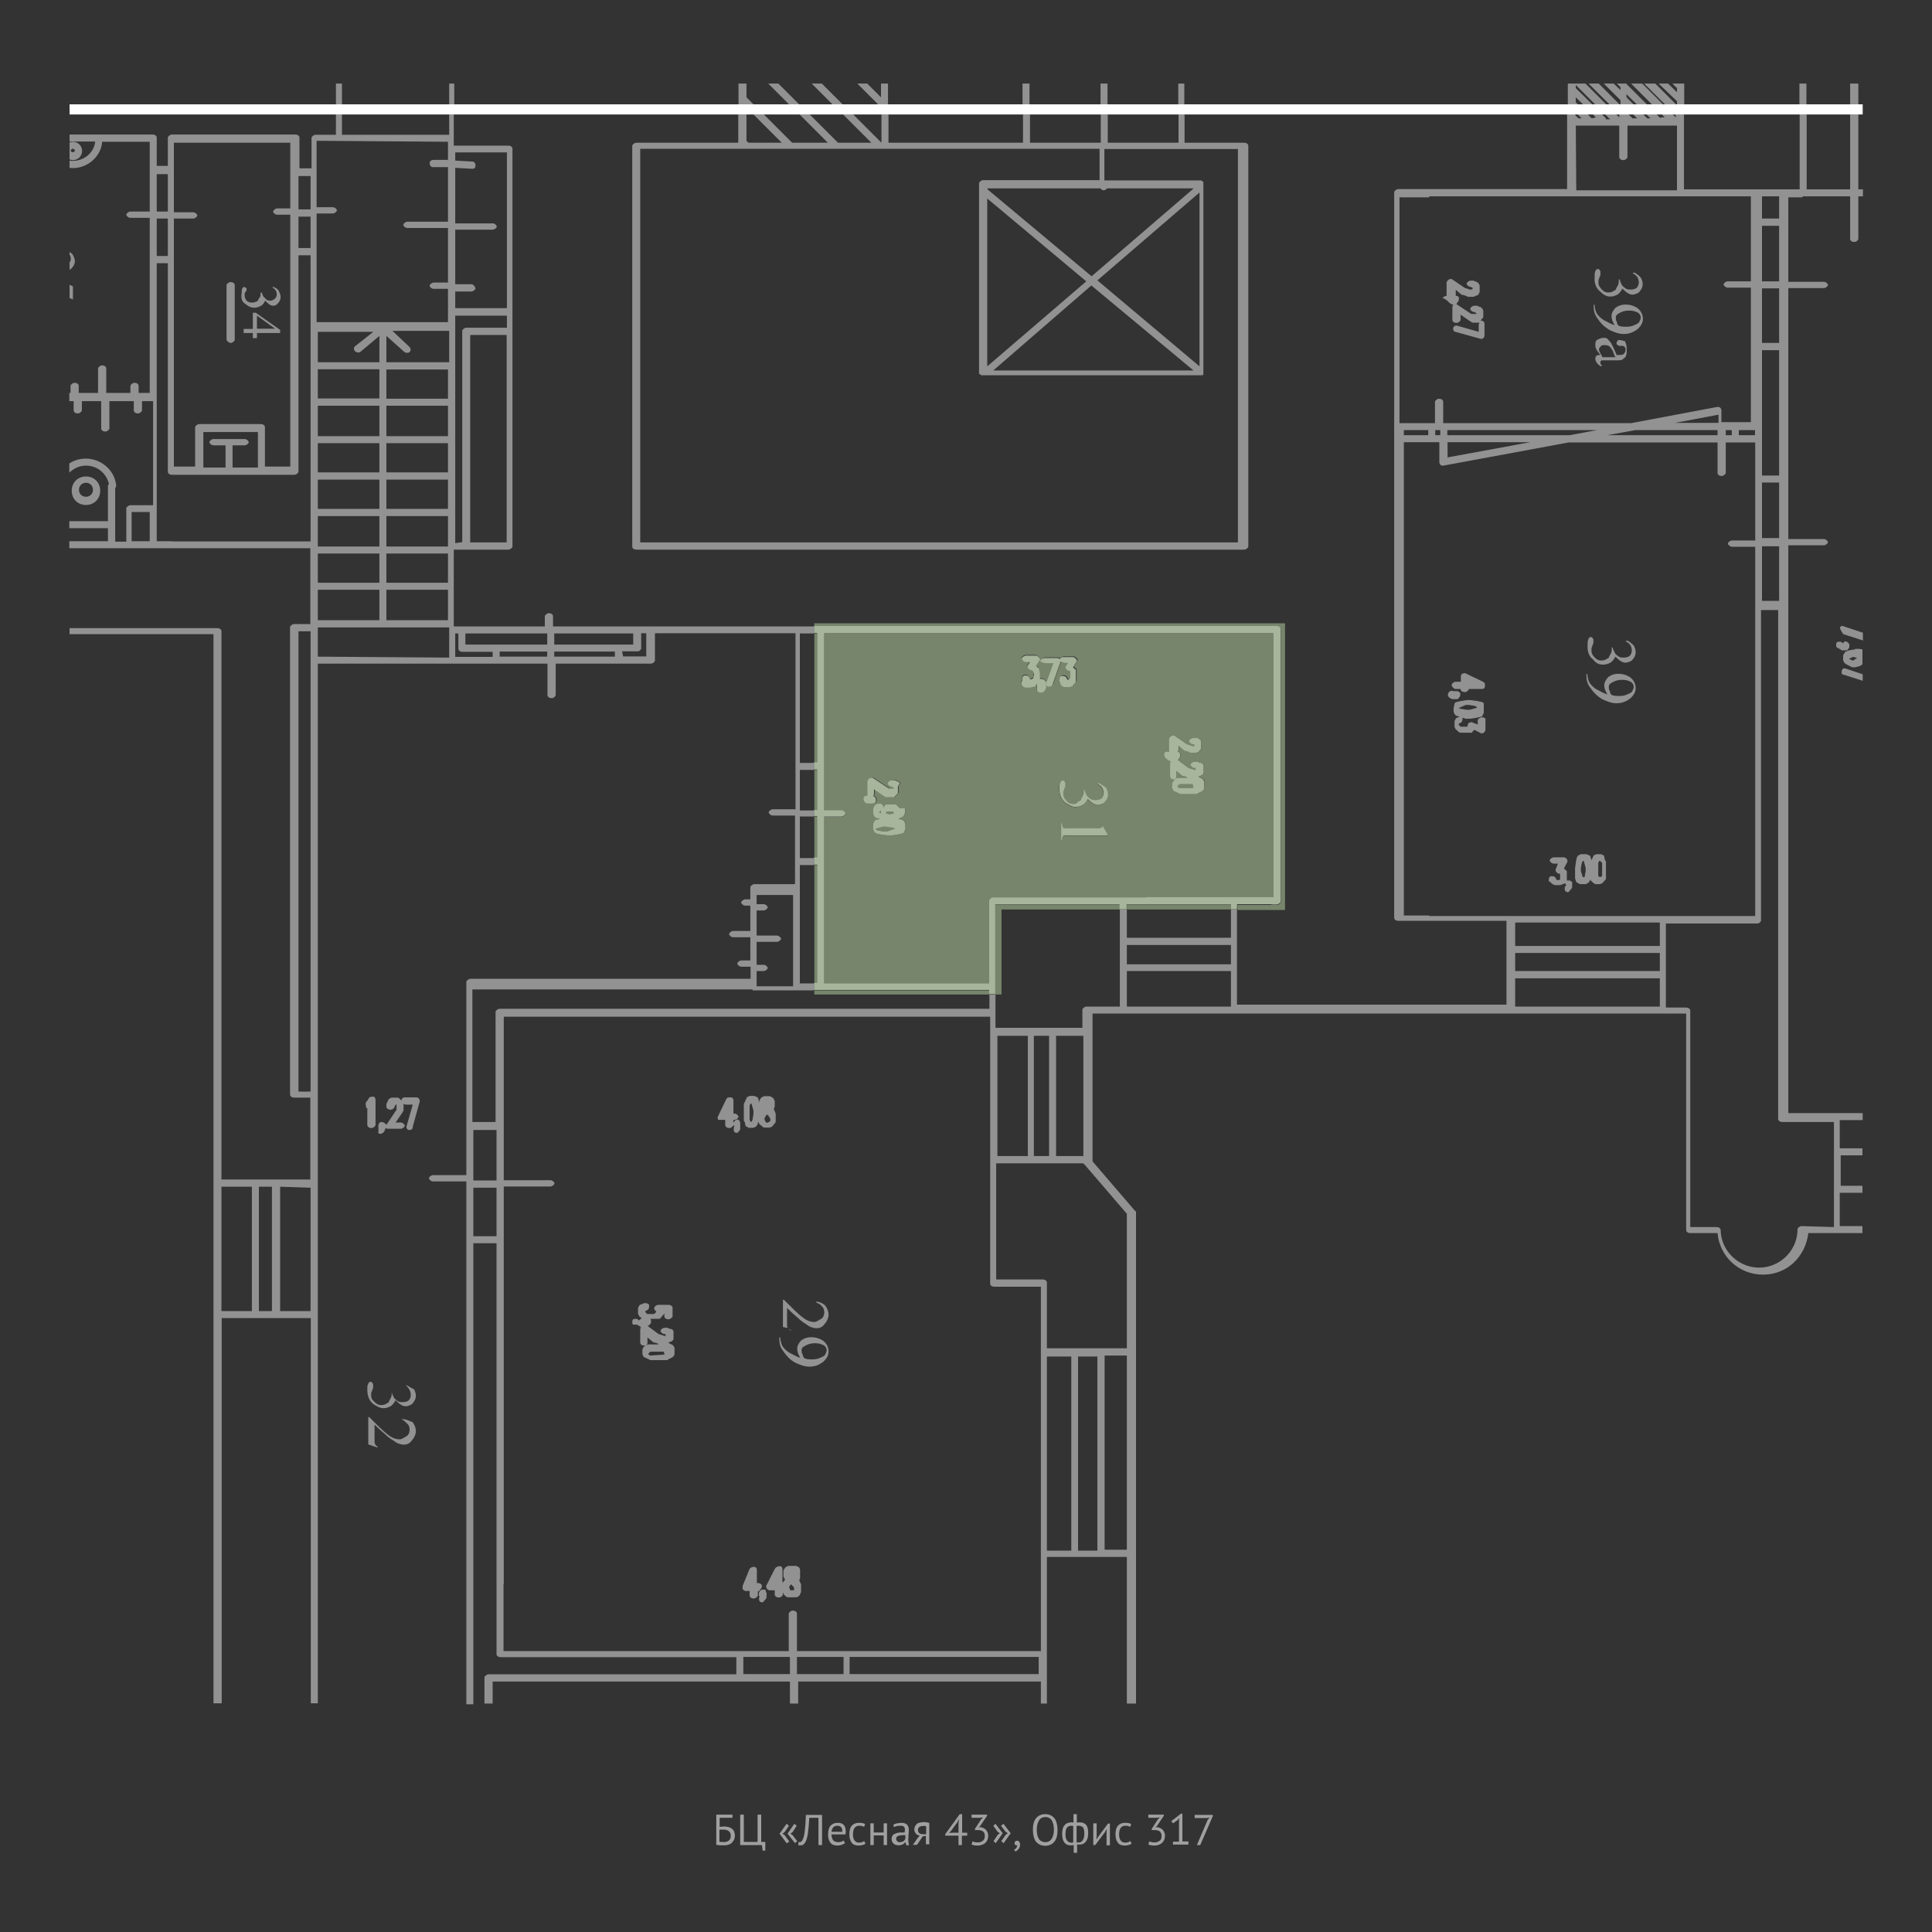 <?xml version="1.0" encoding="utf-8"?>
<!-- Generator: Adobe Illustrator 17.1.0, SVG Export Plug-In . SVG Version: 6.00 Build 0)  -->
<!DOCTYPE svg PUBLIC "-//W3C//DTD SVG 1.1//EN" "http://www.w3.org/Graphics/SVG/1.1/DTD/svg11.dtd">
<svg version="1.1" id="Layer_1" xmlns="http://www.w3.org/2000/svg" xmlns:xlink="http://www.w3.org/1999/xlink" x="0px" y="0px"
	 width="800px" height="800px" viewBox="0 0 800 800" enable-background="new 0 0 800 800" xml:space="preserve">
<rect x="0" y="0" width="800" height="800" fill="#333333" stroke="none"/>
<g id="Layer_2">
</g>
<g enable-background="new    ">
	<path fill="#A0A0A0" d="M296.5,751.4h6.8v1.3H298v3.8c0.2,0,0.5-0.1,0.8-0.1s0.6-0.1,0.9-0.1c0.6,0,1.2,0.1,1.7,0.2
		c0.6,0.1,1,0.3,1.5,0.6c0.4,0.3,0.8,0.7,1,1.1c0.2,0.5,0.4,1.1,0.4,1.8c0,0.7-0.1,1.3-0.4,1.9c-0.3,0.5-0.6,0.9-1,1.3
		c-0.4,0.3-0.9,0.6-1.5,0.7c-0.6,0.2-1.1,0.2-1.8,0.2c-0.2,0-0.4,0-0.7,0c-0.3,0-0.5,0-0.8,0c-0.3,0-0.6-0.1-0.8-0.1
		c-0.3,0-0.5-0.1-0.7-0.1V751.4z M299.8,762.8c0.4,0,0.7-0.1,1.1-0.2c0.3-0.1,0.7-0.3,0.9-0.5c0.3-0.2,0.5-0.5,0.6-0.8
		c0.1-0.3,0.2-0.7,0.2-1.1c0-0.6-0.1-1-0.3-1.3c-0.2-0.3-0.4-0.6-0.7-0.8c-0.3-0.2-0.6-0.3-1-0.4c-0.4-0.1-0.8-0.1-1.2-0.1
		c-0.1,0-0.2,0-0.4,0s-0.3,0-0.4,0s-0.3,0-0.4,0c-0.1,0-0.2,0-0.3,0v5c0.1,0,0.2,0,0.3,0.1c0.1,0,0.3,0,0.5,0s0.3,0,0.5,0
		S299.6,762.8,299.8,762.8z"/>
	<path fill="#A0A0A0" d="M316.8,766.3h-1l-0.3-2.3h-9v-12.6h1.5v11.3h5.7v-11.3h1.5v11.3h1.7V766.3z"/>
	<path fill="#A0A0A0" d="M322.8,759.3l2.9-4.1l1,0.8l-1.8,2.6l-0.9,0.7l0.9,0.6l1.9,2.6l-1,0.8L322.8,759.3z M326.1,759.3l2.8-4.1
		l1,0.8l-1.7,2.6l-0.9,0.7l0.9,0.6l1.9,2.5l-0.9,0.8L326.1,759.3z"/>
	<path fill="#A0A0A0" d="M338.9,752.7h-3.8c-0.1,2.4-0.3,4.4-0.5,6c-0.2,1.6-0.5,2.8-0.9,3.7c-0.3,0.6-0.6,1-0.9,1.3
		s-0.8,0.4-1.2,0.4c-0.2,0-0.4,0-0.6,0c-0.2,0-0.3-0.1-0.5-0.1l0.2-1.3c0.1,0,0.2,0.1,0.4,0.1c0.2,0,0.4-0.1,0.6-0.2
		c0.2-0.1,0.4-0.4,0.6-0.7c0.2-0.3,0.3-0.8,0.5-1.3c0.1-0.5,0.3-1.2,0.4-2.1c0.1-0.8,0.2-1.8,0.3-3c0.1-1.1,0.1-2.5,0.2-4h6.7V764
		h-1.5V752.7z"/>
	<path fill="#A0A0A0" d="M349.9,763.2c-0.4,0.3-0.8,0.5-1.4,0.7c-0.5,0.2-1.1,0.3-1.7,0.3c-0.7,0-1.3-0.1-1.8-0.3s-0.9-0.5-1.2-1
		c-0.3-0.4-0.6-0.9-0.7-1.5c-0.2-0.6-0.2-1.2-0.2-1.9c0-1.5,0.3-2.7,1-3.5c0.7-0.8,1.7-1.2,2.9-1.2c0.4,0,0.8,0,1.2,0.1
		c0.4,0.1,0.8,0.3,1.1,0.5c0.3,0.3,0.6,0.6,0.8,1.1c0.2,0.5,0.3,1.1,0.3,1.8c0,0.4,0,0.8-0.1,1.3h-5.8c0,0.5,0.1,1,0.2,1.4
		c0.1,0.4,0.3,0.8,0.5,1s0.5,0.5,0.9,0.6c0.4,0.1,0.8,0.2,1.3,0.2c0.4,0,0.8-0.1,1.2-0.2c0.4-0.1,0.7-0.3,0.9-0.5L349.9,763.2z
		 M346.8,756c-0.7,0-1.3,0.2-1.7,0.6c-0.4,0.4-0.7,1-0.8,1.9h4.5c0-0.9-0.2-1.6-0.5-1.9C347.9,756.2,347.4,756,346.8,756z"/>
	<path fill="#A0A0A0" d="M358.4,763.4c-0.4,0.3-0.8,0.5-1.3,0.6c-0.5,0.1-1,0.2-1.5,0.2c-0.7,0-1.3-0.1-1.8-0.3
		c-0.5-0.2-0.9-0.5-1.2-1c-0.3-0.4-0.5-0.9-0.7-1.5c-0.1-0.6-0.2-1.2-0.2-1.9c0-1.5,0.3-2.7,1-3.5c0.7-0.8,1.6-1.2,2.9-1.2
		c0.6,0,1.1,0,1.5,0.1s0.8,0.2,1.1,0.4l-0.4,1.2c-0.3-0.2-0.6-0.3-0.9-0.4c-0.3-0.1-0.7-0.1-1.1-0.1c-1.7,0-2.6,1.2-2.6,3.5
		c0,0.5,0,0.9,0.1,1.3c0.1,0.4,0.2,0.8,0.4,1.1c0.2,0.3,0.5,0.6,0.8,0.8c0.3,0.2,0.8,0.3,1.3,0.3c0.4,0,0.8-0.1,1.2-0.2
		c0.3-0.1,0.6-0.3,0.8-0.5L358.4,763.4z"/>
	<path fill="#A0A0A0" d="M365.9,760h-4.1v4h-1.4v-9h1.4v3.8h4.1V755h1.4v9h-1.4V760z"/>
	<path fill="#A0A0A0" d="M369.9,755.6c0.5-0.3,1-0.5,1.6-0.6c0.6-0.1,1.2-0.2,1.9-0.2c0.6,0,1.1,0.1,1.5,0.3
		c0.4,0.2,0.7,0.4,0.9,0.7c0.2,0.3,0.3,0.6,0.4,0.9c0.1,0.3,0.1,0.6,0.1,1c0,0.7,0,1.4-0.1,2.1c0,0.7-0.1,1.3-0.1,1.9
		c0,0.4,0,0.9,0.1,1.3c0,0.4,0.1,0.8,0.2,1.1h-1.1l-0.4-1.3h-0.1c-0.1,0.2-0.2,0.3-0.4,0.5c-0.2,0.2-0.4,0.3-0.6,0.4
		c-0.2,0.1-0.5,0.2-0.8,0.3c-0.3,0.1-0.6,0.1-1,0.1s-0.7-0.1-1.1-0.2s-0.6-0.3-0.9-0.5c-0.2-0.2-0.4-0.5-0.6-0.8
		c-0.1-0.3-0.2-0.7-0.2-1.1c0-0.5,0.1-1,0.3-1.3c0.2-0.4,0.5-0.6,0.9-0.8c0.4-0.2,0.9-0.4,1.4-0.5s1.1-0.1,1.8-0.1
		c0.2,0,0.3,0,0.5,0s0.3,0,0.5,0c0-0.4,0.1-0.7,0.1-1c0-0.7-0.1-1.1-0.4-1.4c-0.3-0.3-0.7-0.4-1.4-0.4c-0.2,0-0.4,0-0.7,0
		c-0.2,0-0.5,0.1-0.7,0.1c-0.2,0.1-0.5,0.1-0.7,0.2s-0.4,0.2-0.6,0.3L369.9,755.6z M372.5,762.8c0.3,0,0.6,0,0.9-0.1
		c0.3-0.1,0.5-0.2,0.7-0.3s0.4-0.3,0.5-0.5s0.2-0.3,0.3-0.5v-1.5c-0.2,0-0.3,0-0.5,0c-0.2,0-0.3,0-0.5,0c-0.4,0-0.7,0-1.1,0.1
		s-0.7,0.1-0.9,0.2c-0.3,0.1-0.5,0.3-0.6,0.5c-0.2,0.2-0.2,0.4-0.2,0.7c0,0.4,0.1,0.8,0.5,1C371.6,762.7,372,762.8,372.5,762.8z"/>
	<path fill="#A0A0A0" d="M383.5,760.2l-1.4,0.2l-2.4,3.5H378l2.2-3.1l0.7-0.7c-0.6-0.1-1.2-0.3-1.6-0.8s-0.7-1-0.7-1.7
		c0-0.5,0.1-1,0.3-1.4s0.5-0.7,0.8-1s0.8-0.4,1.2-0.5s1-0.2,1.6-0.2c0.4,0,0.9,0,1.2,0.1c0.4,0.1,0.8,0.1,1.1,0.2v8.9h-1.4V760.2z
		 M383.5,756.2c-0.2-0.1-0.3-0.1-0.5-0.1c-0.2,0-0.4,0-0.5,0c-0.8,0-1.4,0.1-1.8,0.4c-0.4,0.3-0.6,0.7-0.6,1.3c0,0.5,0.2,1,0.6,1.3
		c0.4,0.3,1,0.4,1.7,0.4c0,0,0,0,0.1,0s0.1,0,0.1,0c0.1,0,0.2,0,0.3,0c0.1,0,0.3,0,0.6,0V756.2z"/>
	<path fill="#A0A0A0" d="M400.4,760.1h-2.1v3.9h-1.4v-3.9h-5.5v-0.6l6-8.3h1v7.7h2.1V760.1z M396.9,754.9l0.2-1.5H397l-0.6,1.2
		l-2.5,3.4L393,759l1.3-0.1h2.6V754.9z"/>
	<path fill="#A0A0A0" d="M405,762.9c0.4,0,0.8-0.1,1.1-0.2s0.6-0.3,0.9-0.5c0.3-0.2,0.4-0.5,0.6-0.8c0.1-0.3,0.2-0.7,0.2-1.1
		c0-0.8-0.2-1.5-0.7-1.9c-0.5-0.4-1.2-0.6-2.1-0.6h-1.3v-0.5l2.6-4l0.8-0.8l-1.2,0.2h-3.6v-1.3h6.4v0.5l-2.9,4.3l-0.6,0.5v0l0.6-0.1
		c0.5,0,0.9,0.1,1.3,0.3s0.8,0.4,1.1,0.7c0.3,0.3,0.5,0.7,0.7,1.1c0.2,0.4,0.3,0.9,0.3,1.4c0,0.6-0.1,1.2-0.3,1.7
		c-0.2,0.5-0.5,0.9-0.9,1.3s-0.8,0.6-1.4,0.8c-0.5,0.2-1.1,0.3-1.7,0.3c-0.5,0-1,0-1.5-0.1s-0.8-0.2-1.1-0.3l0.4-1.3
		c0.3,0.1,0.6,0.2,1,0.3S404.5,762.9,405,762.9z"/>
	<path fill="#A0A0A0" d="M415.2,759.1l-2.9,4.1l-0.9-0.8l1.7-2.6l0.9-0.7l-0.9-0.6l-1.8-2.5l0.9-0.8L415.2,759.1z M418.5,759.1
		l-2.9,4.1l-1-0.8l1.8-2.6l0.9-0.7l-0.9-0.6l-1.9-2.5l1-0.8L418.5,759.1z"/>
	<path fill="#A0A0A0" d="M420.1,763.2c0-0.3,0.1-0.5,0.3-0.7c0.2-0.2,0.4-0.3,0.7-0.3c0.4,0,0.7,0.1,0.9,0.4
		c0.2,0.3,0.4,0.6,0.4,1.2c0,0.4-0.1,0.8-0.2,1.1c-0.1,0.3-0.3,0.6-0.5,0.8c-0.2,0.2-0.4,0.4-0.6,0.6c-0.2,0.2-0.5,0.3-0.7,0.3
		l-0.5-0.7c0.4-0.2,0.8-0.4,1-0.8c0.2-0.4,0.3-0.7,0.3-1.1c-0.1,0-0.2,0.1-0.3,0.1c-0.2,0-0.4-0.1-0.6-0.2
		C420.2,763.7,420.1,763.5,420.1,763.2z"/>
	<path fill="#A0A0A0" d="M427.7,757.7c0-2.1,0.4-3.7,1.3-4.8c0.9-1.1,2.2-1.7,3.8-1.7c0.9,0,1.7,0.2,2.3,0.5
		c0.6,0.3,1.2,0.8,1.6,1.3c0.4,0.6,0.7,1.3,0.9,2.1s0.3,1.7,0.3,2.7c0,2.1-0.4,3.7-1.3,4.8c-0.9,1.1-2.2,1.7-3.8,1.7
		c-0.9,0-1.6-0.2-2.3-0.5c-0.6-0.3-1.2-0.8-1.6-1.3c-0.4-0.6-0.7-1.3-0.9-2.1S427.7,758.6,427.7,757.7z M429.3,757.7
		c0,0.7,0.1,1.4,0.2,2c0.1,0.6,0.4,1.2,0.6,1.6s0.7,0.9,1.1,1.1s1,0.4,1.6,0.4c1.1,0,2-0.4,2.6-1.3c0.6-0.8,1-2.2,1-3.9
		c0-0.7-0.1-1.3-0.2-2c-0.1-0.6-0.4-1.2-0.6-1.7c-0.3-0.5-0.7-0.9-1.1-1.1c-0.5-0.3-1-0.4-1.6-0.4c-1.1,0-2,0.4-2.6,1.3
		S429.3,755.9,429.3,757.7z"/>
	<path fill="#A0A0A0" d="M444.4,764c-0.2,0.1-0.4,0.1-0.6,0.1c-0.2,0-0.4,0-0.6,0c-1.1,0-1.9-0.4-2.5-1.2c-0.6-0.8-0.9-2-0.9-3.6
		c0-1.5,0.3-2.7,1-3.5c0.6-0.8,1.6-1.2,2.8-1.2c0.3,0,0.6,0,0.9,0.1v-3.5h1.4v3.5c0.2,0,0.4-0.1,0.6-0.1s0.3,0,0.5,0
		c1.2,0,2.1,0.3,2.7,1c0.6,0.7,0.9,1.8,0.9,3.4c0,0.8-0.1,1.4-0.2,2c-0.2,0.6-0.4,1.1-0.7,1.5c-0.3,0.4-0.7,0.7-1.1,1
		c-0.5,0.2-1,0.3-1.6,0.3c-0.1,0-0.3,0-0.5,0c-0.2,0-0.4-0.1-0.5-0.1v3.5h-1.4V764z M443.5,763c0.1,0,0.3,0,0.4,0
		c0.1,0,0.3,0,0.5-0.1v-6.8c-0.1,0-0.3,0-0.4-0.1c-0.1,0-0.3,0-0.5,0c-0.7,0-1.3,0.3-1.7,0.8c-0.4,0.6-0.6,1.4-0.6,2.6
		c0,0.5,0,1,0.1,1.4c0.1,0.4,0.2,0.8,0.4,1.1c0.2,0.3,0.4,0.6,0.7,0.7C442.8,762.9,443.1,763,443.5,763z M446.6,756
		c-0.1,0-0.3,0-0.4,0c-0.1,0-0.3,0-0.4,0.1v6.8c0.1,0,0.3,0,0.4,0c0.1,0,0.3,0,0.5,0c0.8,0,1.3-0.3,1.7-1c0.4-0.6,0.6-1.6,0.6-2.8
		c0-1-0.2-1.8-0.5-2.4C448.1,756.3,447.5,756,446.6,756z"/>
	<path fill="#A0A0A0" d="M458.2,758.6l0.1-1.1h-0.1l-0.7,1.2l-4,5.3h-0.8v-9h1.4v5.5l-0.1,1.1h0.1l0.7-1.1l4-5.4h0.8v9h-1.4V758.6z"
		/>
	<path fill="#A0A0A0" d="M468.6,763.4c-0.4,0.3-0.8,0.5-1.3,0.6s-1,0.2-1.5,0.2c-0.7,0-1.3-0.1-1.8-0.3c-0.5-0.2-0.9-0.5-1.2-1
		c-0.3-0.4-0.5-0.9-0.7-1.5c-0.1-0.6-0.2-1.2-0.2-1.9c0-1.5,0.3-2.7,1-3.5c0.7-0.8,1.6-1.2,2.9-1.2c0.6,0,1.1,0,1.5,0.1
		c0.4,0.1,0.8,0.2,1.1,0.4l-0.4,1.2c-0.3-0.2-0.6-0.3-0.9-0.4c-0.3-0.1-0.7-0.1-1.1-0.1c-1.7,0-2.6,1.2-2.6,3.5c0,0.5,0,0.9,0.1,1.3
		c0.1,0.4,0.2,0.8,0.4,1.1c0.2,0.3,0.5,0.6,0.8,0.8c0.3,0.2,0.8,0.3,1.3,0.3c0.4,0,0.8-0.1,1.2-0.2c0.3-0.1,0.6-0.3,0.8-0.5
		L468.6,763.4z"/>
	<path fill="#A0A0A0" d="M478.2,762.9c0.4,0,0.8-0.1,1.1-0.2c0.3-0.1,0.6-0.3,0.9-0.5c0.3-0.2,0.5-0.5,0.6-0.8
		c0.1-0.3,0.2-0.7,0.2-1.1c0-0.8-0.3-1.5-0.7-1.9c-0.5-0.4-1.2-0.6-2.1-0.6h-1.3v-0.5l2.6-4l0.8-0.8l-1.2,0.2h-3.6v-1.3h6.4v0.5
		l-2.9,4.3l-0.6,0.5v0l0.6-0.1c0.5,0,0.9,0.1,1.3,0.3c0.4,0.2,0.8,0.4,1.1,0.7s0.5,0.7,0.7,1.1c0.2,0.4,0.3,0.9,0.3,1.4
		c0,0.6-0.1,1.2-0.3,1.7c-0.2,0.5-0.5,0.9-0.9,1.3c-0.4,0.3-0.8,0.6-1.4,0.8c-0.5,0.2-1.1,0.3-1.7,0.3c-0.5,0-1,0-1.5-0.1
		c-0.4-0.1-0.8-0.2-1.1-0.3l0.4-1.3c0.3,0.1,0.6,0.2,1,0.3S477.7,762.9,478.2,762.9z"/>
	<path fill="#A0A0A0" d="M485.7,762.6h2.5v-8.7l0.2-1.1l-0.7,0.8l-2,1.4l-0.7-0.9l4-3.1h0.6v11.5h2.5v1.3h-6.4V762.6z"/>
	<path fill="#A0A0A0" d="M495.6,764l4.5-10.5l0.8-0.9l-1.1,0.2h-5.1v-1.3h7.5v0.5L497,764H495.6z"/>
</g>
<g>
	<rect x="627.4" y="394.6" fill="none" width="59.9" height="7.5"/>
	<polygon fill="none" points="652.5,36.5 659.3,43.2 660.5,43.2 652.5,35.2 	"/>
	<rect x="627.4" y="405.1" fill="none" width="59.9" height="11.7"/>
	<rect x="627.4" y="382" fill="none" width="59.9" height="9.6"/>
	<rect x="729.6" y="93.5" fill="none" width="7.1" height="23"/>
	<rect x="729.6" y="81.3" fill="none" width="7.1" height="9.2"/>
	<path fill="none" d="M337.2,410.1h-25.5v-0.4h-116v25.1v26v3.8h9.6V434v-13.4v-1.7c0-0.4,0.8-1.3,1.7-1.3h1.7h62h139.1v-5.9h-72.5
		V410.1z"/>
	<path fill="none" d="M414.7,411.8h-2.5v7.1v1.7v5h14.2h9.2h12.6v-7.5c0-0.4,0.8-1.3,1.7-1.3h13.8v-16.3v-10.9v-13h-49V411.8z"/>
	<path fill="none" d="M265.1,224.6h247.5V61.6h-24.7h-30.6v13h39.8c0.4,0,0.4,0,0.8,0.4c0.4,0,0.4,0.4,0.4,0.8v78.3
		c0,0.4,0,0.4,0,0.8l-0.4,0.4c0,0,0,0-0.4,0h-90.9h-0.4c0-0.4-0.4-0.4-0.4-0.4c-0.4,0-0.4-0.4-0.4-0.8V75.9c0-0.4,0.8-1.3,1.7-1.3
		h48.2v-13h-30.6h-58.6h-58.2h-42.7V224.6z"/>
	<polygon fill="none" points="673.5,40.3 676.4,43.2 677.7,43.2 673.5,39 	"/>
	<path fill="none" d="M490.5,59.1h24.7c0.8,0,1.7,0.4,1.7,1.3v165.9c0,0.4-0.8,1.3-1.7,1.3H263.5c-0.8,0-1.7-0.4-1.7-1.3V60.4
		c0-0.4,0.8-1.3,1.7-1.3h42.3V47.4H188.1v0.4v9.6v2.9h22.6c0.8,0,1.7,0.4,1.7,1.3v67.4v97.2c0,0.4-0.8,1.3-1.7,1.3h-22.6v31.8h37.7
		v-4.2c0-0.4,0.8-1.3,1.7-1.3c0.8,0,1.7,0.4,1.7,1.3v4.2h39.4h60.7h8v-1.3H408h6.7h117.3v118.5h-19.7v13v10.9V416h111.8v-13v-10.5
		v-11.3h-32.7h-12.1c-0.8,0-1.7-0.4-1.7-1.3v-1.7v-18V196.5V181v-5V79.6c0-0.4,0.8-1.3,1.7-1.3h12.1h17.2h40.6V50.3v-2.9H490.5V59.1
		z"/>
	<polygon fill="none" points="652.5,42.4 653.4,43.2 655.5,43.2 652.5,40.3 	"/>
	<rect x="729.6" y="119.4" fill="none" width="7.1" height="22.6"/>
	<path fill="none" d="M591.4,175.1h3.4v-8.8c0-0.4,0.8-1.3,1.7-1.3c0.8,0,1.7,0.4,1.7,1.3v8.8h20.1H676l35.6-6.7
		c0.4,0,0.8,0,1.3,0.4c0.4,0.4,0.4,0.8,0.4,1.3v4.6h4.2h8v-31.4V119h-9.6c-0.8,0-1.7-0.8-1.7-1.3c0-0.4,0.8-1.3,1.7-1.3h9.6V91.8
		V81.3h-27.2h-2.1h-0.4h-0.4h-2.1h-0.4h-0.4h-2.1h-0.4h-0.4h-2.1h-0.4h-0.4h-2.1H684h-0.4h-2.1H681h-0.4h-2.1h-0.4h-0.4h-2.1h-0.4
		h-0.4h-2.5h-0.4h-0.4h-2.1h-0.4h-0.4h-2.1H666h-0.4h-2.1H663h-0.4h-2.1h-0.4h-0.4h-2.1h-0.4h-0.4h-2.1v0H609h-17.2v0.4h-11.7v93.4
		h10.5H591.4z M673.1,147.5c0,0.4-0.8,0.8-1.3,1.3c-0.4,0.4-1.3,0.4-2.5,0.4h-4.2c-1.3,0-1.7,0-2.1,0c0,0.4-0.4,0.4-0.4,0.4v0.4v0.4
		c0,0.4,0.4,0.8,0.8,1.3h-0.8c-1.3-0.8-2.1-2.1-2.1-2.9c0-0.4,0-0.8,0.4-1.3c0.4-0.4,0.8-0.4,1.7-0.4c-0.8-1.3-1.7-2.1-1.7-2.5
		c-0.4-0.4-0.4-1.3-0.4-1.7c0-0.8,0-1.7,0.8-2.1c0.8-0.4,1.7-0.8,2.5-0.8s1.3,0,1.7,0.4c0.4,0.4,1.3,1.3,1.7,2.1
		c0.4,0.8,1.3,2.5,2.1,4.6h0.4c1.3,0,2.1,0,2.5-0.4c0.4-0.4,0.8-0.8,0.8-1.7c0-0.4,0-0.8-0.4-1.3c-0.4-0.4-0.8-0.4-1.3-0.4h-0.8
		c-0.4,0-0.4,0-0.8-0.4c-0.4,0-0.4-0.4-0.4-0.8c0-0.4,0-0.4,0.4-0.8c0-0.4,0.4-0.4,0.8-0.4c0.8,0,1.7,0.4,2.1,0.4
		c0.4,0.8,0.8,1.7,0.8,3.4C673.5,145.8,673.5,146.7,673.1,147.5z M660.5,112.3c0-0.4,0.4-0.8,0.8-0.8c0.4,0,0.8,0,0.8,0.4
		c0.4,0.4,0.4,0.4,0.4,0.8c0,0.4,0,0.4,0,0.8s0,0.8-0.4,1.3c0,0.8-0.4,0.8-0.4,1.3s0,0.8,0,1.3c0,0.8,0.4,1.7,1.3,2.5
		s1.7,1.3,2.5,1.3c0.8,0,1.3,0,2.1-0.4c0.4-0.4,0.8-0.4,1.3-0.8c0-0.4,0.4-0.8,0.8-1.7c0.4-0.8,0.4-1.3,0.4-2.1v-0.4h0.4
		c0,0.4,0.4,1.3,0.8,2.1c0.4,0.8,1.3,1.3,1.7,1.7c0.8,0.4,1.3,0.4,2.1,0.4c1.3,0,2.1-0.4,2.5-0.8c0.4-0.4,0.8-1.3,0.8-2.1
		c0-1.7-0.8-2.9-2.5-3.8l0.4-0.4c1.3,0.4,2.1,1.3,2.9,2.1c0.4,0.8,0.8,1.7,0.8,2.9c0,1.3-0.8,2.5-1.7,3.4c-0.8,0.4-1.7,0.8-2.5,0.8
		c-1.3,0-2.5-0.8-4.2-2.5c-0.4,0.8-1.3,2.1-2.1,2.5c-0.8,0.4-1.7,0.8-2.9,0.8c-1.7,0-2.9-0.8-4.2-2.1c-1.7-1.3-2.5-3.4-2.5-5.9
		C660.1,113.6,660.1,112.7,660.5,112.3z M659.7,126.1h0.4c0,1.3,0.4,2.5,0.8,3.4c0.4,0.8,1.7,2.1,2.9,2.9c1.7,0.8,2.9,1.7,4.6,2.1
		c-0.8-1.3-1.3-2.5-1.3-3.8c0-1.3,0.8-2.5,1.7-3.4c1.3-0.8,2.5-1.3,4.2-1.3c1.7,0,3.4,0.4,4.6,1.3c1.7,1.3,2.5,2.9,2.5,4.6
		c0,1.7-0.8,2.9-2.1,4.2c-1.7,1.3-3.4,2.1-5.9,2.1c-2.1,0-4.2-0.8-5.9-1.7c-2.1-1.3-3.4-2.5-5-4.6c-1.3-1.7-1.7-3.4-1.7-5V126.1z
		 M599.4,122.4v-0.4v-5c0-0.4,0.4-0.8,0.8-1.3c0.8-0.4,1.3-0.4,1.7,0l5,3.4l2.5,0.8l0.8-0.4V119l-0.8-0.4c-0.8,0-1.7-0.8-1.7-1.3
		c0-0.4,0.8-1.3,1.7-1.3h0.4c0.4,0,0.8,0,0.8,0l0.8,0.4c0.4,0,0.8,0.4,1.3,0.8l0.4,0.8c0,0.4,0,0.4,0,0.8v0.8c0,0.4,0,0.8,0,0.8
		l-0.4,0.8c0,0.4-0.8,0.8-1.3,0.8l-0.8,0.4c-0.4,0-0.4,0-0.8,0H609c-0.4,0-0.8,0-0.8,0l-0.8-0.4l-1.3-0.4h-0.4l-2.5-2.1v1.7
		c0,0.4,0,0.8,0,0.8c0.8,0,1.3,0.4,1.3,0.8c0,0.4,0,1.3-0.4,1.7l-0.4,0.4c0,0.4,0,0.4-0.4,0.4l6.3,4.2h2.1v-0.4l-0.8-0.4
		c-0.8,0-1.7-0.8-1.7-1.3s0.8-1.3,1.7-1.3h0.4c0.4,0,0.8,0,0.8,0l0.8,0.4c0.4,0,0.8,0.4,1.3,0.8l0.4,0.8c0,0.4,0,0.4,0,0.8v1.7
		c0,0,0,0.4-0.4,0.8l-0.8,0.8c0.8,0,1.7,0.4,1.7,1.3v4.6c0,0.4,0,0.8-0.4,1.3c-0.4,0.4-0.4,0.4-0.8,0.4h-0.4l-10.5-2.9
		c-0.4,0-1.3-0.8-0.8-1.7c0-0.4,0.8-1.3,1.7-0.8l8.8,2.5v-2.5c0-0.4,0-0.8,0.4-1.3h-2.9c-0.4,0-0.4-0.4-0.8-0.4l-4.2-2.9v2.1
		c0,0.4-0.8,1.3-1.7,1.3c-0.8,0-1.7-0.4-1.7-1.3v-5c0-0.4,0-0.8,0.4-1.3c-0.4,0-0.4,0-0.4,0l-0.8-0.4c-0.8-0.4-0.8-1.3-2.9-2.5
		C598.1,122.8,598.9,122.4,599.4,122.4z"/>
	<rect x="714.5" y="178.1" fill="none" width="2.5" height="2.1"/>
	<rect x="594.3" y="178.1" fill="none" width="2.1" height="2.1"/>
	<polygon fill="none" points="711.6,171.8 693.6,175.1 711.6,175.1 	"/>
	<polygon fill="none" points="496.7,79.6 454.4,116.1 496.7,151.7 	"/>
	<polygon fill="none" points="599.4,183.1 599.4,189.4 633.7,183.1 616.9,183.1 	"/>
	<polygon fill="none" points="661.3,178.1 619.5,178.1 599.4,178.1 599.4,180.2 616.9,180.2 650,180.2 	"/>
	<path fill="none" d="M666.4,143.3c-0.8-0.4-1.3-0.4-1.7-0.4c-0.8,0-1.3,0-1.7,0.4c-0.4,0.4-0.8,0.8-0.8,1.3c0,0.8,0.4,1.7,1.3,2.9
		v0.4v0h5.4c-0.8-1.7-0.8-2.5-1.3-2.9C667.2,144.1,666.8,143.7,666.4,143.3z"/>
	<path fill="none" d="M689.8,382.5v11.3v10.5v13h8.4c0.8,0,1.7,0.4,1.7,1.3v89.6h10.9c0.8,0,1.7,0.4,1.7,1.3v0.4
		c0.4,8.4,7.5,15.1,15.9,15.1s15.5-6.7,15.9-15.1c0-0.4,0-0.4,0-0.4c0-0.4,0-0.4,0-0.4c0-0.4,0.8-1.3,1.7-1.3l13.4,0.4V493v-15.5
		v-13h-19.7H738c-0.8,0-1.7-0.4-1.7-1.3v-1.7V361.5V252.6h-7.1v108.9v18v1.7c0,0.4-0.8,1.3-1.7,1.3h-1.7H689.8z"/>
	<rect x="720" y="178.1" fill="none" width="6.7" height="2.1"/>
	<path fill="none" d="M670.1,134.9c1.3,0.4,2.1,0.4,2.9,0.4s1.7,0,2.9-0.4c1.3-0.4,2.1-0.8,2.5-1.3c0.4-0.8,0.8-1.3,0.8-2.1
		s-0.4-1.7-1.3-2.1c-0.8-0.4-1.7-0.8-3.4-0.8c-2.1,0-3.4,0.4-4.6,1.3c-0.8,0.4-1.3,1.3-1.3,2.1c0,0.4,0,0.8,0.4,1.3
		C669.3,134.1,669.7,134.5,670.1,134.9z"/>
	<rect x="729.6" y="226.2" fill="none" width="7.1" height="22.6"/>
	<rect x="729.6" y="199.8" fill="none" width="7.1" height="23"/>
	<path fill="none" d="M656.7,78.8h0.4h0.4h2.1h0.4h0.4h3.4h0.4h0.4h2.1h0.4h0.4h2.1h0.4h0.4h2.1h0.4h0.4h2.5h0.4h0.4h2.1h0.4h0.4
		h2.1h0.4h0.4h2.1h0.4h0.4h2.1h0.4h0.4h2.1h0.4h0.4h2.1h0.4h0.4V52h-20.5v13c0,0.4-0.8,1.3-1.7,1.3s-1.7-0.4-1.7-1.3V52h-18l0,26.8
		h2.1H656.7z"/>
	<polygon fill="none" points="665.5,180.2 711.2,180.2 711.2,178.1 677.3,178.1 	"/>
	<polygon fill="none" points="670.6,48.6 670.6,47.4 669.3,47.4 	"/>
	<polygon fill="none" points="682.3,49.1 683.5,49.1 681.9,47.4 680.6,47.4 	"/>
	<polygon fill="none" points="676,49.1 678.1,49.1 676.4,47.4 674.3,47.4 	"/>
	<polygon fill="none" points="665.1,49.1 665.1,49.5 666.8,49.5 664.7,47.4 663.4,47.4 	"/>
	<rect x="466.6" y="376.6" fill="none" width="43.1" height="11.7"/>
	<polygon fill="none" points="659.3,49.1 660.9,48.6 659.7,47.4 657.6,47.4 	"/>
	<polygon fill="none" points="652.5,47.8 653.8,49.1 655.1,49.1 653.4,47.4 652.5,47.4 	"/>
	<path fill="none" d="M31,62.5c0-0.4-0.4-0.8-0.8-0.8s-0.8,0.4-0.8,0.8C29.3,63.3,31,63.3,31,62.5z"/>
	<rect x="331.3" y="358.2" fill="none" width="5.9" height="49"/>
	<rect x="748" y="47.4" fill="none" width="18" height="31"/>
	<polygon fill="none" points="687.7,49.1 687.7,48.6 689.4,48.6 688.2,47.4 686.1,47.4 	"/>
	<polygon fill="none" points="694,48.6 694,47.8 693.6,47.4 692.8,47.4 	"/>
	<polygon fill="none" points="697.4,50.3 697.4,78.4 699.5,78.4 727.9,78.4 738,78.4 739.7,78.4 745.1,78.4 745.1,47.4 697.4,47.4 	
		"/>
	<rect x="331.3" y="262.3" fill="none" width="5.9" height="53.6"/>
	<polygon fill="none" points="342.6,59.1 330.9,47.4 316.2,47.4 328,59.1 	"/>
	<polygon fill="none" points="360.6,59.1 348.9,47.4 335.1,47.4 346.8,59.1 	"/>
	<polygon fill="none" points="309.9,59.1 323.8,59.1 312,47.4 309.1,47.4 309.1,58.3 	"/>
	<polygon fill="none" points="364.8,47.4 353.1,47.4 364.8,59.1 	"/>
	<path fill="none" d="M408.8,78.4l43.1,36L494.2,78h-36c0,0.4-0.8,0.8-1.3,0.8s-1.3-0.4-1.3-0.8h-46.9V78.4z"/>
	<polygon fill="none" points="451.9,118.2 411.3,153.4 494.2,153.4 	"/>
	<rect x="426.4" y="47.4" fill="none" width="29.3" height="11.7"/>
	<polygon fill="none" points="408.8,151.7 449.8,116.5 408.8,82.2 	"/>
	<rect x="367.7" y="47.4" fill="none" width="55.7" height="11.7"/>
	<rect x="331.3" y="318.8" fill="none" width="5.9" height="16.8"/>
	<polygon fill="none" points="141.6,55.8 186,55.8 186,47.8 186,47.4 141.6,47.4 	"/>
	<rect x="458.6" y="47.4" fill="none" width="29.3" height="11.7"/>
	<rect x="331.3" y="338.1" fill="none" width="5.9" height="17.2"/>
	<polygon fill="none" points="736.7,145 729.6,145 729.6,176.4 729.6,181.4 729.6,196.9 736.7,196.9 	"/>
	<rect x="229.5" y="262.3" fill="none" width="32.7" height="4.6"/>
	<rect x="206.9" y="269.8" fill="none" width="19.7" height="2.1"/>
	<rect x="229.5" y="269.8" fill="none" width="25.1" height="2.1"/>
	<path fill="none" d="M258,271.9h9.6v-9.6h-2.1v6.3c0,0.4-0.8,1.3-1.7,1.3h-6.3L258,271.9z"/>
	<rect x="196" y="491.8" fill="none" width="9.6" height="20.1"/>
	<path fill="none" d="M313.3,374.5h2.9c0.8,0,1.7,0.8,1.7,1.3c0,0.4-0.8,1.3-1.7,1.3h-2.9v10.5h8.4c0.8,0,1.7,0.8,1.7,1.3
		c0,0.4-0.8,1.3-1.7,1.3h-8.4v9.6h2.9c0.8,0,1.7,0.8,1.7,1.3c0,0.4-0.8,1.3-1.7,1.3h-2.9v6.3h15.1v-37.7h-15.1V374.5z"/>
	<rect x="192.7" y="262.3" fill="none" width="33.9" height="4.6"/>
	<rect x="64.9" y="90.5" fill="none" width="4.6" height="15.5"/>
	<path fill="none" d="M209.8,63.3h-21.4v3.4l7.1,0.4c0.8,0,1.3,0.8,1.3,1.7c0,0.8-0.4,1.3-1.3,1.3l-7.1-0.4v23H204
		c0.8,0,1.7,0.8,1.7,1.3s-0.8,1.3-1.7,1.3h-15.5v22.6h6.7c0.8,0,1.7,1.3,1.7,1.7c0,0.4-0.8,1.3-1.7,1.3h-6.7v7.1h21.4V63.3z"/>
	<path fill="none" d="M204,269.8h-12.6c-0.8,0-1.7-0.4-1.7-1.3v-6.3h-1.3v9.6H204V269.8z"/>
	<rect x="194.8" y="138.7" fill="none" width="15.1" height="85.9"/>
	<rect x="91.7" y="491.4" fill="none" width="12.6" height="51.5"/>
	<path fill="none" d="M332.1,560.9c0,0.8,0.4,1.3,0.8,1.7c1.3,0.4,2.1,0.4,2.9,0.4s1.7,0,2.9-0.4c1.3-0.4,2.1-0.8,2.5-1.3
		c0.4-0.8,0.8-1.3,0.8-2.1s-0.4-1.7-1.3-2.1c-0.8-0.4-1.7-0.8-3.4-0.8c-2.1,0-3.4,0.4-4.6,1.3c-0.8,0.4-1.3,1.3-1.3,2.1
		C331.7,560,331.7,560.9,332.1,560.9z"/>
	<polygon fill="none" points="327.1,658.5 328.8,658.5 328.8,658 328.8,657.2 327.5,656 326.7,657.2 327.1,658 	"/>
	<path fill="none" d="M433.5,531.1v27.2h11.7h10.9h10.5v-55.7L449,482.1c-0.4,0-0.4-0.4-0.4-0.4H436h-9.2h-14.2v48.2h19.3
		C432.7,529.9,433.5,530.3,433.5,531.1z"/>
	<path fill="none" d="M128.6,105.6h-5v89.6c0,0.4-0.8,1.3-1.7,1.3H71.2c-0.8,0-1.7-0.4-1.7-1.3V109v0h-4.6v115.2h6.3h57.4V105.6z"/>
	<polygon fill="none" points="317.5,465 317.9,465 318.7,464.5 319.2,464.1 319.2,463.3 318.3,462 317.9,461.6 317.5,461.6 
		316.6,462.9 316.6,463.7 317.1,464.5 	"/>
	<polygon fill="none" points="205.7,477.1 205.7,467.9 196,467.9 196,482.1 196,488.8 205.7,488.8 	"/>
	<rect x="581.3" y="178.1" fill="none" width="10.1" height="2.1"/>
	<path fill="none" d="M270.6,683.6h35.6h20.5v-15.5c0-0.4,0.8-1.3,1.7-1.3c0.8,0,1.7,0.4,1.7,1.3v15.5h20.5H431v-4.2v-1.7V656v-12.6
		V560v-27.2h-19.3c-0.8,0-1.7-0.4-1.7-1.3v-51.1v-2.9v-49.8V421H270.6h-62v13.4v32.3v10.5v11.7h19.3c0.8,0,1.7,0.8,1.7,1.3
		c0,0.4-0.8,1.3-1.7,1.3h-19.3v21.8V656v27.6h56.1H270.6z M317.5,660.6c0,0.4,0,0.8,0,0.8l-0.4,0.8c-0.4,0-0.4,0.4-0.4,0.4l-0.4,0.4
		c0,0.4-0.8,0.4-0.8,0.4s-0.4,0-0.8-0.4c-0.4-0.4-0.4-1.7,0-2.1c-0.4,0-0.4-0.4-0.4-0.4c0-0.4,0-1.3,0.4-1.7l0.4-0.4
		c0.4-0.4,1.7-0.4,2.1,0v0.8c0.4,0,0.4,0.4,0.4,0.8V660.6z M324.2,538.3h0.4c3.4,3.4,5.9,5.9,7.5,7.1c1.7,1.3,3.4,2.1,5,2.1
		c1.3,0,2.1-0.8,2.9-1.3c0.8-0.4,1.3-1.7,1.3-2.5c0-0.8,0-1.7-0.8-2.5c-0.8-0.8-1.3-1.3-2.5-1.7v-0.4c1.7,0,2.9,0.8,3.8,1.7
		c0.8,1.3,1.3,2.5,1.3,3.8c0,1.3-0.8,2.9-1.7,3.8c-0.8,1.3-2.1,1.7-3.4,1.7c-0.8,0-2.1-0.4-2.9-0.8c-1.3-0.8-2.9-1.7-4.6-3.4
		c-2.5-2.1-4.2-3.8-4.6-4.2v5c0,0.8,0,1.7,0,2.1c0,0.4,0,0.8,0.4,1.3c0,0.2,0,0.2,0,0.2c0,0,0,0,0-0.2l-2.1-0.4V538.3z M328,550.8
		h-0.8c-0.4-0.4-0.4-0.4-0.4-0.4L328,550.8z M322.5,553.8h0.4c0,1.3,0.4,2.5,0.8,3.4s1.7,2.1,2.9,2.9c1.7,0.8,2.9,1.7,4.6,2.1
		c-0.8-1.3-1.3-2.5-1.3-3.8s0.8-2.5,1.7-3.4c1.3-0.8,2.5-1.3,4.2-1.3c1.7,0,3.4,0.4,4.6,1.3c1.7,1.3,2.5,2.9,2.5,4.6
		c0,1.7-0.8,2.9-2.1,4.2c-1.7,1.3-3.4,2.1-5.9,2.1c-2.1,0-4.2-0.8-5.9-1.7c-2.1-1.3-3.4-2.5-5-4.6c-1.3-1.7-1.7-3.4-1.7-5V553.8z
		 M323.8,650.1v5.4h0.4v-0.4c0.4,0,0.4-0.4,0.4-0.4l0.4-0.4c-0.4,0-0.4-0.4-0.4-0.4l-0.4-0.8c0-0.4,0-0.4,0-0.8v-0.8
		c0-0.4,0-0.8,0-0.8l0.4-0.8c0.4-0.4,0.4-0.8,0.8-0.8l0.8-0.4c0.4,0,0.4,0,0.8,0h1.7c0.4,0,0.8,0,0.8,0l0.8,0.4
		c0.4,0,0.8,0.8,0.8,1.3v2.9c0,0.4,0,0.8-0.4,1.3l0.8,1.7c0,0.4,0,0.4,0,0.8v1.7c0,0.4,0,0.8,0,0.8l-0.4,0.8c0,0.4-0.8,1.3-1.7,1.3
		h-3.4c0,0-0.4,0-0.8-0.4l-0.4-0.4c-0.4,0-0.4-0.4-0.4-0.4l-0.4-0.8v0.8c0,0.4-0.8,1.3-1.7,1.3s-1.7-0.4-1.7-1.3v-1.7h-2.1
		c-0.4,0-0.8-0.4-1.3-0.8c0-0.4-0.4-0.8,0-1.3l3.4-6.7c0.4-0.8,0.8-0.8,1.7-0.8C323.3,648.8,323.8,649.3,323.8,650.1z M307.8,457
		c0-0.4,0.4-0.4,0.4-0.8l0.8-1.7c0,0,0-0.4,0.4-0.4l0.8-0.4c0.4,0,0.4,0,0.8,0h0.4c0.4,0,0.8,0,0.8,0l0.8,0.4c0.4,0,0.8,0.4,0.8,0.8
		l0.4,1.7c0-0.4,0-0.8,0-0.8l0.4-0.8c0.4-0.4,0.4-0.8,0.8-0.8l0.8-0.4c0.4,0,0.4,0,0.8,0h0.8c0.4,0,0.8,0,0.8,0l0.8,0.4
		c0.4,0.4,0.8,0.4,0.8,0.8l0.4,0.8c0,0.4,0,0.4,0,0.8v0.8c0,0.4,0,0.8,0,0.8l-0.4,0.8l0.8,2.1c0,0.4,0,0.4,0,0.8v1.7
		c0,0.4,0,0.8,0,0.8l-0.4,0.8c-0.4,0-0.4,0.4-0.4,0.4l-0.4,0.4c0,0.4-0.4,0.4-0.4,0.4l-0.8,0.4c-0.4,0-0.4,0-0.8,0h-0.8
		c-0.4,0-0.8,0-0.8,0l-0.8-0.4c0-0.4-0.4-0.4-0.4-0.4l-0.4-0.4c-0.4,0-0.4-0.4-0.4-0.4l-0.4-0.8l-0.4,1.3c-0.4,0.4-0.4,0.8-0.8,0.8
		l-0.8,0.4c-0.4,0-0.4,0-0.8,0h-0.4c-0.4,0-0.8,0-0.8,0l-1.3-0.8c0.4,0.4,0,0.4,0,0l-0.4-1.7c-0.4-0.4-0.4-0.4-0.4-0.8V457z
		 M307.4,656.8l2.9-7.1c0.4-0.4,0.8-0.8,1.7-0.8c0.8,0,1.3,0.4,1.3,1.3v5.4h0.4c0.8,0,1.7,0.4,1.7,1.3s-0.8,1.7-1.3,2.1h-0.4v1.7
		c0,0.4-0.8,1.3-1.7,1.3c-0.8,0-1.7-0.4-1.7-1.3v-1.7h-1.7c-0.4,0-0.8-0.4-1.3-0.8C307.4,657.6,307.4,657.2,307.4,656.8z
		 M297.4,462.5l3.4-7.1c0.4-0.8,0.8-0.8,1.7-0.8c0.8,0,1.3,0.4,1.3,1.3v5.4h0.4c0.8,0,1.7,0.8,1.7,1.3c0,0.4-0.8,1.3-1.7,1.3h-0.4
		v1.7v0c0,0,0-0.4,0.4-0.8c0.4-0.8,1.3-1.3,1.7-0.8c0.4,0,0.8,0.8,0.8,1.3v2.5c0,0,0,0.4-0.4,0.8l-0.4,0.4c0,0.4-0.8,0.4-0.8,0.4
		s-0.4,0-0.8-0.4c-0.4-0.4-0.4-1.7,0-2.5c-0.4,0-0.4-0.4-0.4-0.8v0.4c0,0.4-0.8,1.3-1.7,1.3c-0.8,0-1.7-0.4-1.7-1.3v-2.1h-2.1
		c-0.4,0-0.8,0-0.8,0C297.4,463.3,297,462.9,297.4,462.5z M262.2,548.7c-0.4-0.4-0.4-1.7,0-2.1c0.4-0.4,1.7-0.4,2.1,0l0.4,0.4
		l0.4-0.4c0.4-0.4,0.4-0.4,0.8-0.4l-0.8-0.8c-0.4,0-0.4-0.4-0.4-0.4l-0.4-0.8c0-0.4,0-0.4,0-0.8v-0.8c0-0.4,0-0.8,0-0.8l0.4-0.8
		c0-0.4,0.8-0.8,1.3-0.8l0.8-0.4c0.8,0,1.7,0,2.1,0.8c0,0.8,0,1.7-0.8,2.1l-0.8,0.4v0.4l0.8,0.8h2.9l0.8-0.8v-0.4
		c-0.4,0-0.8-0.4-0.8-1.3c0-0.4,0.8-1.3,1.7-1.3h4.2c0.8,0,1.7,0.4,1.7,1.3v3.4c0,0.4-0.8,1.3-1.7,1.3c-0.8,0-1.7-0.4-1.7-1.3v-1.3
		l-0.4,0.8c-0.4,0-0.4,0.4-0.4,0.4l-0.8,0.8c0,0.4-0.4,0.4-0.8,0.4h-3.4c0.4,0.4,0.4,1.7,0,2.1l-0.4,0.4c-0.4,0.4-0.4,0.4-0.8,0.4
		l4.6,3.4l2.5,0.8h0.4v-0.8h-0.4c-0.8,0-1.7-0.8-1.7-1.3c0-0.4,0.8-1.3,1.7-1.3h0.4c0.4,0,0.8,0,0.8,0l0.8,0.4
		c0.8,0,1.7,0.4,1.7,1.3v2.9c0,0.4-0.8,1.3-1.7,1.3l-0.4,0.4l1.7,0.8c0.4,0.4,0.8,0.8,0.8,1.3v2.5c0,0.4-0.4,0.8-0.8,1.3l-1.7,0.8
		c-0.4,0.4-0.4,0.4-0.8,0.4h-6.7c-0.4,0-0.4-0.4-0.8-0.4l-1.7-0.8c0,0-0.4,0-0.4-0.4l-0.4-0.8c0-0.4,0-0.4,0-0.8v-0.4
		c0-0.4,0-0.8,0-0.8l0.4-0.8c0,0,0-0.4,0.4-0.4l0.4-0.4c-0.4,0-0.4,0-0.4,0c-0.8,0-1.7-0.4-1.7-1.3v-5c0-0.4,0-0.8,0.4-1.3
		c-0.4,0-0.4,0-0.4,0l-1.3-0.8H262.2z"/>
	<polygon fill="none" points="311.2,464.5 311.6,463.7 312,461.2 312,459.9 311.2,457 310.8,457 310.4,457.8 310.4,463.7 
		310.8,464.5 	"/>
	<path fill="none" d="M272.7,556.7l-0.4-0.4l-1.3-0.4h-0.4l-2.5-2.1v2.5c0,0.4-0.4,0.4-0.4,0.8c0.4-0.4,0.4-0.4,0.8-0.4H272.7z"/>
	<polygon fill="none" points="268.5,560.5 268.5,560.9 269.3,561.3 275.2,560.9 274.8,559.6 269.3,559.6 	"/>
	<rect x="123.6" y="89.7" fill="none" width="5" height="13"/>
	<rect x="160" y="168" fill="none" width="25.5" height="12.6"/>
	<rect x="131.5" y="229.2" fill="none" width="25.5" height="12.1"/>
	<rect x="131.5" y="244.2" fill="none" width="25.5" height="12.6"/>
	<rect x="160" y="152.9" fill="none" width="25.5" height="12.1"/>
	<polygon fill="none" points="128.6,491.8 116,491.4 116,542.9 128.6,542.9 	"/>
	<rect x="123.6" y="261.4" fill="none" width="5" height="190.6"/>
	<path fill="none" d="M191.4,137c0-0.4,0.8-1.3,1.7-1.3h16.8v-5h-21.4V225l2.9-0.4V137z"/>
	<rect x="160" y="244.2" fill="none" width="25.5" height="12.6"/>
	<rect x="160" y="183.5" fill="none" width="25.5" height="12.1"/>
	<path fill="none" d="M169.6,143.7c0.4,0.4,0.4,0.8,0.4,1.3c0,0,0,0.4-0.4,0.8c-0.4,0.4-1.7,0.4-2.1,0l-7.5-6.7V150h25.5h0.4v-13
		h-23.5L169.6,143.7z"/>
	<rect x="160" y="198.6" fill="none" width="25.5" height="12.1"/>
	<rect x="160" y="213.7" fill="none" width="25.5" height="12.6"/>
	<rect x="131.5" y="168" fill="none" width="25.5" height="12.6"/>
	<rect x="131.5" y="152.9" fill="none" width="25.5" height="12.1"/>
	<rect x="107.2" y="491.4" fill="none" width="5.4" height="51.5"/>
	<polygon fill="none" points="131.5,271.9 186,272.3 186,261 186,259.7 131.5,259.7 	"/>
	<rect x="131.5" y="213.7" fill="none" width="25.5" height="12.6"/>
	<path fill="none" d="M154.6,137.4h-23V150h25.5v-10.9l-8,6.7c-0.8,0.4-1.7,0-2.1-0.4c-0.8-0.8-0.4-1.7,0-2.1L154.6,137.4z"/>
	<rect x="54.5" y="212" fill="none" width="7.5" height="12.1"/>
	<path fill="none" d="M185.5,128.2v-8.8h-5.9c-0.8,0-1.7-0.8-1.7-1.3s0.8-1.3,1.7-1.3h5.9V94.3h-16.8c-0.8,0-1.7-0.8-1.7-1.3
		s0.8-1.3,1.7-1.3h16.8V69.2h-6.3c-0.8,0-1.3-0.8-1.3-1.7c0-0.8,0.8-1.3,1.7-1.3h5.9v-4.6v-2.9l-54.4-0.4v12.6v15.1h6.7
		c0.8,0,1.7,0.8,1.7,1.3s-0.8,1.3-1.7,1.3h-6.7v14.7v30.2h54.4V128.2z"/>
	<rect x="123.6" y="72.9" fill="none" width="5" height="13.8"/>
	<rect x="131.5" y="198.6" fill="none" width="25.5" height="12.1"/>
	<rect x="131.5" y="183.5" fill="none" width="25.5" height="12.1"/>
	<rect x="160" y="229.2" fill="none" width="25.5" height="12.1"/>
	<rect x="64.9" y="72.1" fill="none" width="4.6" height="15.5"/>
	<polygon fill="none" points="106.4,130.7 106.4,136.2 113.9,136.2 	"/>
	<rect x="433.5" y="561.7" fill="none" width="10.1" height="80.4"/>
	<polygon fill="none" points="425.5,428.9 413,428.9 413,477.1 413,478.8 425.5,478.8 	"/>
	<rect x="446.5" y="561.7" fill="none" width="8" height="80.4"/>
	<path fill="none" d="M38.5,202.8c0-1.7-1.3-2.9-2.9-2.9c-1.7,0-2.9,1.3-2.9,2.9c0,1.7,1.3,2.9,2.9,2.9
		C37.3,205.7,38.5,204.5,38.5,202.8z"/>
	<rect x="437.3" y="428.9" fill="none" width="11.3" height="49.8"/>
	<path fill="none" d="M101.4,184.3h-5v9.2h10.5v-14.7H84.2v14.7h9.2v-9.2h-5c-0.8,0-1.7-0.8-1.7-1.3c0-0.4,0.8-1.3,1.7-1.3h13
		c0.8,0,1.7,0.8,1.7,1.3C103,183.5,102.2,184.3,101.4,184.3z"/>
	<rect x="457.4" y="561.3" fill="none" width="9.2" height="80.4"/>
	<polygon fill="none" points="607.3,294.1 608.6,294.1 611.5,293.2 611.5,292.8 610.7,292.4 608.2,292 606.9,292 604,293.2 
		604.8,293.7 	"/>
	<rect x="466.6" y="391.3" fill="none" width="43.1" height="8"/>
	<rect x="351.8" y="686.1" fill="none" width="78.3" height="7.1"/>
	<rect x="428.1" y="428.9" fill="none" width="6.3" height="49.8"/>
	<rect x="330" y="686.1" fill="none" width="19.3" height="7.1"/>
	<path fill="none" d="M80.8,176.8c0-0.4,0.8-1.3,1.7-1.3h25.5c0.8,0,1.7,0.4,1.7,1.3v16.3h10.5v-89.6V88.9h-5.4
		c-0.8,0-1.7-0.8-1.7-1.3s0.8-1.3,1.7-1.3h5.4V71.3V59.1H72v11.7V88h8c0.8,0,1.7,0.8,1.7,1.3c0,0.4-0.8,1.3-1.7,1.3h-8v16.8v85.9
		h8.8V176.8z M116,137.9h-9.6v2.1h-1.7v-2.1h-3.8v-1.7h3.8v-6.3v-0.4h1.3l10.1,7.1V137.9z M100.1,119c0.4-0.4,0.4-0.4,0.8-0.4
		l0.4,0.4c0.4,0,0.4,0,0.4,0.4v0.4c0,0,0,0.4-0.4,0.8c-0.4,0.4-0.4,0.8-0.4,0.8c0,0.4,0,0.4,0,0.8c0,0.8,0.4,1.7,0.8,2.1
		c0.4,0.4,1.3,0.8,2.1,0.8c0.4,0,1.3,0,1.7-0.4c0.4,0,0.4,0,0.8-0.4s0.4-0.8,0.8-1.3c0.4-0.4,0.4-1.3,0.4-1.7v-0.4h0.4
		c0.4,0.4,0.4,1.3,0.8,1.7c0.4,0.4,0.8,0.8,1.3,1.3s1.3,0.4,1.7,0.4c0.4,0,1.3-0.4,1.7-0.8c0.4-0.4,0.8-0.8,0.8-1.7
		c0-1.3-0.4-2.1-1.7-2.9v-0.4c1.3,0.4,2.1,0.8,2.5,1.7c0.4,0.8,0.8,1.7,0.8,2.5c0,1.3-0.4,2.1-1.3,2.9c-0.4,0.4-0.8,0.8-1.7,0.8
		c-1.3,0-2.1-0.8-3.4-2.1c-0.4,0.8-0.8,1.7-1.7,2.1c-0.8,0.4-1.7,0.8-2.5,0.8c-1.3,0-2.1,0-4.2-1.7c-1.3-0.8-1.7-2.5-1.7-4.6
		C99.7,120.3,99.7,119.4,100.1,119z M93.8,118.2c0-0.4,0.8-1.3,1.7-1.3s1.7,0.4,1.7,1.3v22.6c0,0.4-0.8,1.3-1.7,1.3
		c-0.4,0-1.3-0.4-1.7-1.3V118.2z"/>
	<polygon fill="none" points="655.9,363.2 656.3,363.2 656.3,362.8 656.7,360.7 656.7,359.4 655.9,356.5 655.5,356.5 655.1,357.3 
		654.6,359.4 654.6,359.4 654.6,360.7 655.5,363.2 	"/>
	<rect x="307.8" y="686.1" fill="none" width="19.3" height="7.1"/>
	<path fill="none" d="M667.2,287.8c1.3,0.4,2.1,0.4,2.9,0.4s1.7,0,2.9-0.4c1.3-0.4,2.1-0.8,2.5-1.3c0.4-0.8,0.8-1.3,0.8-2.1
		s-0.4-1.7-1.3-2.1c-0.8-0.4-1.7-0.8-3.4-0.8c-2.1,0-3.4,0.4-4.6,1.3c-0.8,0.4-1.3,1.3-1.3,2.1c0,0.4,0,0.8,0.4,1.3
		C666.4,287,666.8,287.4,667.2,287.8z"/>
	<polygon fill="none" points="662.6,363.2 663,363.2 663.4,362.8 663.4,357.3 662.6,356.5 662.2,356.5 661.8,357.3 661.8,357.3 
		661.8,362.8 662.2,363.2 	"/>
	<rect x="466.6" y="402.1" fill="none" width="43.1" height="14.7"/>
	<polygon fill="none" points="765.6,272.7 767.3,273.6 769,272.3 767.3,271.9 	"/>
	<path fill="none" d="M689,379.1h37.7v-18V250.5v-24.3h-9.6c-0.8,0-1.7-0.8-1.7-1.3c0-0.4,0.8-1.3,1.7-1.3h9.6V199v-1.7v-14.2h-8
		h-4.2v12.6c0,0.4-0.8,1.3-1.7,1.3c-0.8,0-1.7-0.4-1.7-1.3v-12.6h-61.6l-51.9,9.6c-0.4,0-0.8,0-1.3-0.4s-0.4-0.8-0.4-1.3v-8h-3.4
		h-0.8v0h-10.5v14.2v163.8v18h10.5h34.3H689z M657.6,264.8c0-0.4,0.4-0.8,0.8-0.8c0.4,0,0.8,0,0.8,0.4c0.4,0.4,0.4,0.4,0.4,0.8
		c0,0.4,0,0.4,0,0.8s0,0.8-0.4,1.3c0,0.8-0.4,0.8-0.4,1.3s0,0.8,0,1.3c0,0.8,0.4,1.7,1.3,2.5c0.8,0.8,1.7,1.3,2.5,1.3
		c0.8,0,1.3,0,2.1-0.4c0.4-0.4,0.8-0.4,1.3-0.8c0-0.4,0.4-0.8,0.8-1.7c0.4-0.8,0.4-1.3,0.4-2.1v-0.4h0.4c0,0.4,0.4,1.3,0.8,2.1
		c0.4,0.8,1.3,1.3,1.7,1.7c0.8,0.4,1.3,0.4,2.1,0.4c1.3,0,2.1-0.4,2.5-0.8c0.4-0.4,0.8-1.3,0.8-2.1c0-1.7-0.8-2.9-2.5-3.8l0.4-0.4
		c1.3,0.4,2.1,1.3,2.9,2.1c0.4,0.8,0.8,1.7,0.8,2.9s-0.8,2.5-1.7,3.4c-0.8,0.4-1.7,0.8-2.5,0.8c-1.3,0-2.5-0.8-4.2-2.5
		c-0.4,0.8-1.3,2.1-2.1,2.5c-0.8,0.4-1.7,0.8-2.9,0.8c-1.7,0-2.9-0.4-4.2-2.1c-1.7-1.3-2.5-3.4-2.5-5.9
		C657.2,266,657.2,265.2,657.6,264.8z M656.7,279h0.4c0,1.3,0.4,2.5,0.8,3.4c0.4,0.8,1.7,2.1,2.9,2.9c1.7,0.8,2.9,1.7,4.6,2.1
		c-0.8-1.3-1.3-2.5-1.3-3.8s0.8-2.5,1.7-3.4c1.3-0.8,2.5-1.3,4.2-1.3s3.4,0.4,4.6,1.3c1.7,1.3,2.5,2.9,2.5,4.6
		c0,1.7-0.8,2.9-2.1,4.2c-1.7,1.3-3.4,2.1-5.9,2.1c-2.1,0-4.2-0.8-5.9-1.7c-2.1-1.3-3.4-2.5-5-4.6c-1.3-1.7-1.7-3.4-1.7-5V279z
		 M652.1,361.1v-1.7l0.4-2.9l0.4-1.7c0.4-0.4,0.4-0.8,0.8-0.8l0.8-0.4c0.4,0,0.4,0,0.8,0h0.8c0.4,0,0.8,0,0.8,0l0.8,0.4
		c0.4,0,0.8,0.4,0.8,0.8l0.4,1.3l0.8-1.7c0,0,0-0.4,0.4-0.4l0.8-0.4c0.4,0,0.4,0,0.8,0h0.4c0.4,0,0.8,0,0.8,0l0.8,0.4
		c0,0,0.4,0,0.4,0.4l0.4,1.7c0.4,0.4,0.4,0.4,0.4,0.8v6.7c0,0,0,0.4-0.4,0.8l-0.8,0.8c0,0.4-0.4,0.4-0.4,0.4l-0.8,0.4
		c-0.4,0-0.4,0-0.8,0h-0.4c-0.4,0-0.8,0-0.8,0l-0.8-0.4c0-0.4-0.4-0.4-0.4-0.4l-0.8-0.8V364l-0.4,0.8c-0.4,0.4-0.4,0.8-0.8,0.8
		l-0.8,0.4c-0.4,0-0.4,0-0.8,0h-0.8c-0.4,0-0.8,0-0.8,0l-0.8-0.4c-0.4-0.4-0.8-0.4-0.8-0.8l-0.4-1.3V361.1z M645.4,361.5
		c-0.4,0-0.8-0.4-1.3-0.8c0-0.4-0.4-0.8,0-1.3l0.8-2.1h-1.7c-0.8,0-1.7-0.8-1.7-1.3c0-0.4,0.8-1.3,1.7-1.3h4.2
		c0.4,0,0.8,0.4,1.3,0.8c0,0.4,0.4,0.8,0,1.3l-1.3,2.5l0.8,0.8c0.4,0,0.4,0.4,0.4,0.8v3.4h0.4h0.8h0.4l0.4,0.4
		c0.4,0,0.4,0.4,0.4,0.4v0.4v0.8c0,0.4,0,0.8,0,0.8l-0.4,0.8c-0.4,0-0.4,0.4-0.4,0.4l-0.4,0.4c0,0.4-0.4,0.4-0.8,0.4
		c0,0-0.4,0-0.8-0.4c-0.4-0.4-0.4-1.7,0-2.1l0.4-0.4l-0.4-0.4v-0.4l-2.1,0.8c-0.4,0-0.4,0-0.8,0h-0.8c-0.4,0-0.8,0-0.8,0l-0.8-0.4
		c-0.4-0.4-0.8-0.4-0.8-0.8l-0.8-0.4c0-0.8,0-1.7,0.8-2.1c0.8,0,1.7,0,2.1,0.8l0.4,0.8h0.4l0.8-0.4v-2.5H645.4z M602.7,282.4h2.1
		v-2.1c0-0.4,0.4-1.3,0.8-1.3s0.8-0.4,1.3,0l7.1,3.4c0.8,0.4,0.8,0.8,0.8,1.7c0,0.8-0.4,1.3-1.3,1.3h-5.4c0,0.4-0.8,1.3-1.7,1.3
		s-1.7-0.4-1.7-1.3h-2.1c-0.8,0-1.7-1.3-1.7-1.7C601,283.2,601.9,282.4,602.7,282.4z M600.6,289.1c-0.8-0.4-1.3-1.3-0.8-2.1
		c0.4-0.8,1.3-1.3,2.1-0.8c0.4,0,0.4,0,0.8,0h0.8c0.4,0,0.8,0.4,1.3,0.8c0,0.4,0,1.3-0.4,1.7l-0.4,0.4c0,0.4-0.4,0.4-0.8,0.4h-0.8
		c0,0-0.4,0-0.8,0L600.6,289.1z M615.3,302.5c0,0.4-0.4,0.8-0.8,1.3c-0.4,0-0.8,0.4-1.3,0l-2.5-1.3l-0.8,0.8c0,0.4-0.4,0.4-0.8,0.4
		h-4.2c0,0-0.4,0-0.8-0.4l-0.8-0.8c-0.4,0-0.4-0.4-0.4-0.4l-0.4-0.8c0-0.4,0-0.4,0-0.8v-0.8c0-0.4,0-0.8,0-0.8l0.4-0.8
		c0-0.4,0.8-0.8,1.3-0.8l0.4-0.4l-1.3-0.4c-0.4-0.4-0.8-0.4-0.8-0.8l-0.4-0.8c0-0.4,0-0.4,0-0.8v-0.4v-0.4l0.4-1.7
		c0-0.4,0.4-0.8,0.8-0.8l1.7-0.4l2.5-0.4h1.7l2.9,0.4l1.7,0.4c0.4,0,0.8,0.4,0.8,0.8v2.1v0.4v0.4c0,0.4,0,0.8,0,0.8l-0.4,0.8
		c0,0.4-0.4,0.8-0.8,0.8l-1.7,0.4l-2.5,0.4c-0.4,0-0.4,0-0.4,0h-1.7l-1.3-0.4c0,0.8,0,1.7-0.8,2.1l-0.8,0.4v0.4l0.8,0.8h2.9v-0.4
		c0-0.4,0.4-1.3,0.8-1.3c0.4,0,0.8-0.4,1.3,0l2.1,0.8v-1.7c0-0.4,0.8-1.3,1.7-1.3s1.7,0.4,1.7,1.3V302.5z"/>
	<path fill="#929292" d="M41.5,203.2c0-3.4-2.5-5.9-5.9-5.9c-3.4,0-5.9,2.5-5.9,5.9c0,3.4,2.5,5.9,5.9,5.9
		C39,209.1,41.5,206.5,41.5,203.2z M32.7,202.8c0-1.7,1.3-2.9,2.9-2.9c1.7,0,2.9,1.3,2.9,2.9c0,1.7-1.3,2.9-2.9,2.9
		C33.9,205.7,32.7,204.5,32.7,202.8z"/>
	<path fill="#929292" d="M153.7,578.1c0-0.4,0-0.8,0-1.3c0-0.4,0.4-0.4,0.4-1.3c0.4-0.4,0.4-0.8,0.4-1.3c0-0.4,0-0.4,0-0.8
		c0-0.4,0-0.4-0.4-0.8c0-0.4-0.4-0.4-0.8-0.4s-0.8,0.4-0.8,0.8c-0.4,0.4-0.4,1.3-0.4,2.5c0,2.5,0.8,4.6,2.5,5.9
		c1.3,0.8,2.5,1.7,4.2,1.7c1.3,0,2.1-0.4,2.9-0.8c0.8-0.4,1.7-1.7,2.1-2.5c1.7,1.7,2.9,2.5,4.2,2.5c0.8,0,1.7-0.4,2.5-0.8
		c0.8-0.8,1.7-2.1,1.7-3.4s-0.4-2.1-0.8-2.9c-1.3-0.4-2.1-1.3-3.4-1.7c1.3,1.3,2.1,2.5,2.1,4.2c0,0.8-0.4,1.7-0.8,2.1
		c-0.4,0.4-1.3,0.8-2.5,0.8c-0.8,0-1.3,0-2.1-0.4c-0.4-0.4-1.3-0.8-1.7-1.7c-0.4-0.8-0.8-1.7-0.8-2.1v0.4c0,0.8,0,1.3-0.4,2.1
		c-0.4,0.8-0.8,1.3-0.8,1.7c-0.4,0.4-0.8,0.4-1.3,0.8c-0.8,0.4-1.3,0.4-2.1,0.4c-0.8,0-1.7-0.4-2.5-1.3
		C154.1,579.7,153.7,578.9,153.7,578.1z"/>
	<path fill="#929292" d="M155,589.8c0.4,0.4,2.1,2.1,4.6,4.2c1.7,1.7,3.4,2.5,4.6,3.4c0.8,0.4,2.1,0.8,2.9,0.8
		c1.3,0,2.5-0.4,3.4-1.7c0.8-0.8,1.7-2.5,1.7-3.8c0-1.3-0.4-2.5-1.3-3.8c-1.3-0.4-2.5-1.3-4.6-1.3c1.3,0.8,1.7,1.3,2.5,2.1
		c0.8,0.8,0.8,1.7,0.8,2.5c0,0.8-0.4,2.1-1.3,2.5c-0.8,0.4-1.7,1.3-2.9,1.3c-1.7,0-3.4-0.8-5-2.1c-1.7-1.3-4.2-3.8-7.5-7.1h-0.4
		v11.3l3.8,1.3V599c-0.4-0.4-0.8-0.4-0.8-0.8c-0.4-0.4-0.4-0.8-0.4-1.3c0-0.4,0-1.3,0-2.1V589.8z"/>
	<polygon fill="#929292" points="662,34.6 657.8,34.6 666.4,43.2 670.6,43.2 	"/>
	<path fill="#929292" d="M28.8,66c0.4,0.2,0.9,0.3,1.4,0.3c2.1,0,3.8-1.7,3.8-3.8c0-2.1-1.7-3.8-3.8-3.8c-0.5,0-0.9,0.1-1.4,0.3V66z
		 M30.2,61.6c0.4,0,0.8,0.4,0.8,0.8c0,0.8-1.7,0.8-1.7,0C29.3,62,29.7,61.6,30.2,61.6z"/>
	<rect x="766.1" y="34.6" fill="#929292" width="3.4" height="8.6"/>
	<polygon fill="#929292" points="697.4,34.6 692.5,34.6 694.4,36.5 694.4,38.2 690.7,34.6 686.8,34.6 694.4,41.9 694.4,43.2 
		697.4,43.2 	"/>
	<polygon fill="#929292" points="685.4,34.6 680.8,34.6 689.4,43.2 694,43.2 	"/>
	<polygon fill="#929292" points="673.5,40.3 673.5,39 677.7,43.2 681.9,43.2 673.5,34.8 673.5,34.6 669.5,34.6 671,36.1 671,37.3 
		668.2,34.6 664.1,34.6 671,41.5 671,43.2 676.4,43.2 	"/>
	<polygon fill="#929292" points="652.5,42.4 652.5,40.3 655.5,43.2 659.3,43.2 652.5,36.5 652.5,35.2 660.5,43.2 665.1,43.2 
		656.5,34.6 649.2,34.6 649.2,43.2 653.4,43.2 	"/>
	<path fill="#929292" d="M88.4,544.5v160.8h3.4V545.8h13.8h8.4h14.7v159.5h2.9V544.5v-54.4v-8v-20.5v-8V274.8h55.7h39.4v13
		c0,0.8,0.8,1.3,1.7,1.3s1.7-0.8,1.7-1.3v-13h39.4c0.8,0,1.7-0.8,1.7-1.3v-11.3h58.2v54.9v18H320c-0.8,0-1.7,0.8-1.7,1.3
		c0,0.4,0.8,1.3,1.7,1.3h9.2v18.8v9.6h-16.8c-0.8,0-1.7,0.8-1.7,1.3v5h-2.1c-0.8,0-1.7,0.8-1.7,1.3c0,0.4,0.8,1.3,1.7,1.3h2.1v10.5
		h-7.1c-0.8,0-1.7,0.8-1.7,1.3c0,0.4,0.8,1.3,1.7,1.3h7.1v9.6H307c-0.8,0-1.7,0.8-1.7,1.3c0,0.4,0.8,1.3,1.7,1.3h3.8v5h-116
		c-0.8,0-1.7,0.8-1.7,1.3v26.8v26v5v15.5v6.7h-13.8c-0.8,0-1.7,0.8-1.7,1.3c0,0.4,0.8,1.3,1.7,1.3h13.8v21.8v194.7h2.9V514.8h9.6
		V656v27.2v1.7c0,0.8,0.8,1.3,1.7,1.3h57.4h5.9h34.3v7.1h-23h-26h-53.6c-0.8,0-1.7,0.8-1.7,1.3v10.8h3.4v-9.1h51.9h26h24.7h20.5v9.1
		h3.4v-9.1H351h80v9.1h2.5v-10.4v-10.1v-5.4v-1.7V656v-11.3h11.7h10.9h10.5v60.7h3.8v-61.9V560v-57.8c0-0.4,0-0.8-0.4-0.8
		l-17.6-20.5V480v-52.8v-7.5h13.8h46.1H627h62.8h8.4v89.6c0,0.8,0.8,1.3,1.7,1.3h11.3c0.8,9.6,8.8,17.2,18.8,17.2
		c10.1,0,17.6-7.5,18.8-17.2h22.4v-2.9h-9.4v-13.8h9.4v-2.9h-9v-12.6h9v-2.9h-9.4v-11.7h6.3h3.2v-2.9H769h-28.5V360.7V250.1v-24.3
		h14.7c0.8,0,1.7-0.8,1.7-1.3c0-0.4-0.8-1.3-1.7-1.3h-14.7v-24.7v-54.9v-24.3h14.7c0.8,0,1.7-0.8,1.7-1.3s-0.8-1.3-1.7-1.3h-14.7
		V92.2V81.7h5.9v-0.4h19.7v17.6c0,0.8,0.8,1.3,1.7,1.3s1.7-0.8,1.7-1.3V81.3h1.9v-2.9h-1.9v-31h-3.4v31h-18v-31h-2.9v31h-5.4H738
		h-10.1h-28.5h-2.1V50.3v-2.9h-3.8l0.4,0.4v0.8l-1.3-1.3h-4.6l1.3,1.3h-1.7v0.4l-1.7-1.7h-4.2l1.7,1.7h-1.3l-1.7-1.7h-4.2l1.7,1.7
		H676l-1.7-1.7h-3.8v1.3l-1.3-1.3h-4.6l2.1,2.1h-1.7v-0.4l-1.7-1.7h-3.8l1.3,1.3l-1.7,0.4l-1.7-1.7h-4.2l1.7,1.7h-1.3l-1.3-1.3v-0.4
		h-3.4v2.9v28.1h-40.6h-17.2h-12.1c-0.8,0-1.7,0.8-1.7,1.3V176v5v15.5v163.8v18v1.7c0,0.8,0.8,1.3,1.7,1.3h12.1h32.7v11.3V403v13
		H512.2v-15.5v-10.9v-13h-2.5v11.7h-43.1v-11.7h-2.9v13v10.9v16.3h-13.8c-0.8,0-1.7,0.8-1.7,1.3v7.5h-12.6h-9.2h-14.2v-5v-1.7v-7.1
		h-2.5v5.9H270.6h-62h-1.7c-0.8,0-1.7,0.8-1.7,1.3v1.7V434v30.6h-9.6v-3.8v-26v-25.1h116v0.4h25.5v-2.9h-5.9v-49h5.9v-2.9h-5.9
		v-17.2h5.9v-2.5h-5.9v-16.8h5.9v-2.9h-5.9v-53.6h5.9v-2.9h-8h-60.7h-39.4v-4.2c0-0.8-0.8-1.3-1.7-1.3c-0.8,0-1.7,0.8-1.7,1.3v4.2
		h-37.7v-31.8h22.6c0.8,0,1.7-0.8,1.7-1.3v-97.2V61.6c0-0.8-0.8-1.3-1.7-1.3h-22.6v-2.9v-9.6v-0.4H186v0.4v8h-44.4v-8.4h-2.5v8.4
		h-8.4c-0.8,0-1.7,0.8-1.7,1.3v12.6h-5V57c0-0.8-0.8-1.3-1.7-1.3H71.2c-0.8,0-1.7,0.8-1.7,1.3v11.7h-4.6V57c0-0.8-0.8-1.3-1.7-1.3
		H28.8v2.9h1.4h9.2c-0.4,4.6-4.6,8-9.2,8c-0.5,0-0.9,0-1.4-0.1v3c0.4,0,0.9,0.1,1.4,0.1c6.3,0,11.7-5,12.1-10.9H62v11.7v17.2h-8
		c-0.8,0-1.7,0.8-1.7,1.3c0,0.4,0.8,1.3,1.7,1.3h8v17.2v55.3h-4.6v-2.9c0-0.8-0.8-1.3-1.7-1.3c-0.8,0-1.7,0.8-1.7,1.3v2.9H44v-10.1
		c0-0.8-0.8-1.3-1.7-1.3c-0.8,0-1.7,0.8-1.7,1.3v10.1h-8v-2.9c0-0.8-0.8-1.3-1.7-1.3c-0.8,0-1.7,0.8-1.7,1.3v2.9h-0.5v3.4h1.8v3.8
		c0,0.8,0.8,1.3,1.7,1.3c0.8,0,1.7-0.8,1.7-1.3v-3.8h8v11.3c0,0.8,0.8,1.3,1.7,1.3c0.8,0,1.7-0.8,1.7-1.3v-11.3h10.1v3.8
		c0,0.8,0.8,1.3,1.7,1.3c0.8,0,1.7-0.8,1.7-1.3v-3.8h4.6v43.1H54c-0.8,0-1.7,0.8-1.7,1.3v13.8h-4.6v-22.2c0.4-0.4,0.4-0.8,0.4-1.3
		c-0.8-6.3-6.3-10.9-12.6-10.9c-2.5,0-4.8,0.7-6.8,2v3.8c1.8-1.7,4.2-2.9,6.8-2.9c4.6,0,8.4,2.9,9.6,7.5c0,0.4-0.4,0.4-0.4,0.8v14.7
		h-16v2.9h16v5.4h-16v2.9h34.9h7.5h57.4v31.4h-6.7c-0.8,0-1.7,0.8-1.7,1.3v193.5c0,0.8,0.8,1.3,1.7,1.3h6.7v6.7v20.5v6.7h-14.2H106
		H91.7v-227c0-0.8-0.8-1.3-1.7-1.3H28.8v2.5h59.6v227.4V544.5z M687.3,416.8h-59.9v-11.7h59.9V416.8z M687.3,402.1h-59.9v-7.5h59.9
		V402.1z M687.3,391.7h-59.9V382h59.9V391.7z M729.6,81.3h7.1v9.2h-7.1V81.3z M729.6,93.5h7.1v23h-7.1V93.5z M729.6,119.4h7.1V142
		h-7.1V119.4z M729.6,181.4v-5V145h7.1v51.9h-7.1V181.4z M729.6,199.8h7.1v23h-7.1V199.8z M729.6,226.2h7.1v22.6h-7.1V226.2z
		 M729.2,381.2v-1.7v-18V252.6h7.1v108.9v100.1v1.7c0,0.8,0.8,1.3,1.7,1.3h1.7h19.7v13V493v15.1l-13.4-0.4c-0.8,0-1.7,0.8-1.7,1.3
		c0,0,0,0,0,0.4c0,0,0,0,0,0.4c-0.4,8.4-7.5,15.1-15.9,15.1s-15.5-6.7-15.9-15.1v-0.4c0-0.8-0.8-1.3-1.7-1.3h-10.9v-89.6
		c0-0.8-0.8-1.3-1.7-1.3h-8.4v-13v-10.5v-11.3h36h1.7C728.4,382.5,729.2,381.6,729.2,381.2z M726.7,180.2H720v-2.1h6.7V180.2z
		 M652.5,52h18v13c0,0.8,0.8,1.3,1.7,1.3s1.7-0.8,1.7-1.3V52h20.5v26.8H694h-0.4h-2.1h-0.4h-0.4h-2.1h-0.4h-0.4h-2.1h-0.4h-0.4h-2.1
		h-0.4h-0.4h-2.1h-0.4h-0.4h-2.1h-0.4H676h-2.5h-0.4h-0.4h-2.1h-0.4h-0.4h-2.1h-0.4h-0.4h-2.1h-0.4h-0.4h-3.4h-0.4h-0.4h-2.1h-0.4
		h-0.4h-2.1h-2.1L652.5,52z M580.1,81.7h11.7v-0.4H609h45.7v0h2.1h0.4h0.4h2.1h0.4h0.4h2.1h0.4h0.4h2.1h0.4h0.4h2.1h0.4h0.4h2.1h0.4
		h0.4h2.5h0.4h0.4h2.1h0.4h0.4h2.1h0.4h0.4h2.1h0.4h0.4h2.1h0.4h0.4h2.1h0.4h0.4h2.1h0.4h0.4h2.1h0.4h0.4h2.1h27.2v10.5v24.7h-9.6
		c-0.8,0-1.7,0.8-1.7,1.3c0,0.4,0.8,1.3,1.7,1.3h9.6v24.3v31.4h-8h-4.2v-4.6c0-0.4,0-0.8-0.4-1.3c-0.4-0.4-0.8-0.4-1.3-0.4
		l-35.6,6.7h-57.8h-20.1v-8.8c0-0.8-0.8-1.3-1.7-1.3c-0.8,0-1.7,0.8-1.7,1.3v8.8h-3.4h-0.8h-10.5V81.7z M717.1,178.1v2.1h-2.5v-2.1
		H717.1z M693.6,175.1l18-3.4v3.4H693.6z M711.2,178.1v2.1h-45.7l11.7-2.1H711.2z M616.9,180.2h-17.6v-2.1h20.1h41.9l-11.3,2.1
		H616.9z M633.7,183.1l-34.3,6.3v-6.3h17.6H633.7z M596.4,178.1v2.1h-2.1v-2.1H596.4z M591.4,178.1v2.1h-10.1v-2.1H591.4z
		 M591.8,379.1h-10.5v-18V197.3v-14.2h10.5v0h0.8h3.4v8c0,0.4,0,0.8,0.4,1.3s0.8,0.4,1.3,0.4l51.9-9.6h61.6v12.6
		c0,0.8,0.8,1.3,1.7,1.3c0.8,0,1.7-0.8,1.7-1.3v-12.6h4.2h8v14.2v1.7v24.7h-9.6c-0.8,0-1.7,0.8-1.7,1.3c0,0.4,0.8,1.3,1.7,1.3h9.6
		v24.3v110.6v18H689h-62.8H591.8z M466.6,391.3h43.1v8h-43.1V391.3z M466.6,402.1h43.1v14.7h-43.1V402.1z M327.1,693.2h-19.3v-7.1
		h19.3V693.2z M349.3,693.2H330v-7.1h19.3V693.2z M430.1,693.2h-78.3v-7.1h78.3V693.2z M443.6,642.1h-10.1v-80.4h10.1V642.1z
		 M454.4,642.1h-8v-80.4h8V642.1z M466.6,641.7h-9.2v-80.4h9.2V641.7z M437.3,428.9h11.3v49.8h-11.3V428.9z M428.1,428.9h6.3v49.8
		h-6.3V428.9z M413,477.1v-48.2h12.6v49.8H413V477.1z M412.6,481.7h14.2h9.2h12.6c0,0,0,0.4,0.4,0.4l17.6,20.5v55.7h-10.5h-10.9
		h-11.7v-27.2c0-0.8-0.8-1.3-1.7-1.3h-19.3V481.7z M208.6,656V513.1v-21.8h19.3c0.8,0,1.7-0.8,1.7-1.3c0-0.4-0.8-1.3-1.7-1.3h-19.3
		v-11.7v-10.5v-32.3V421h62H410v6.7v49.8v2.9v51.1c0,0.8,0.8,1.3,1.7,1.3H431V560v83.3V656v21.8v1.7v4.2h-80.4H330v-15.5
		c0-0.8-0.8-1.3-1.7-1.3c-0.8,0-1.7,0.8-1.7,1.3v15.5h-20.5h-35.6h-5.9h-56.1V656z M196,482.1v-14.2h9.6v9.2v11.7H196V482.1z
		 M196,491.8h9.6v20.1H196V491.8z M328.4,408.4h-15.1v-6.3h2.9c0.8,0,1.7-0.8,1.7-1.3c0-0.4-0.8-1.3-1.7-1.3h-2.9V390h8.4
		c0.8,0,1.7-0.8,1.7-1.3c0-0.4-0.8-1.3-1.7-1.3h-8.4V377h2.9c0.8,0,1.7-0.8,1.7-1.3c0-0.4-0.8-1.3-1.7-1.3h-2.9v-3.8h15.1V408.4z
		 M265.5,268.5v-6.3h2.1v9.6H258l-0.4-2.1h6.3C264.7,269.8,265.5,269,265.5,268.5z M229.5,262.3h32.7v4.6h-32.7V262.3z M229.5,269.8
		h25.1v2.1h-25.1V269.8z M226.6,271.9h-19.7v-2.1h19.7V271.9z M192.7,262.3h33.9v4.6h-33.9V262.3z M188.5,262.3h1.3v6.3
		c0,0.8,0.8,1.3,1.7,1.3H204v2.1h-15.5V262.3z M209.8,224.6h-15.1v-85.9h15.1V224.6z M188.5,120.7h6.7c0.8,0,1.7-0.8,1.7-1.3
		c0-0.4-0.8-1.7-1.7-1.7h-6.7V95.1H204c0.8,0,1.7-0.8,1.7-1.3s-0.8-1.3-1.7-1.3h-15.5v-23l7.1,0.4c0.8,0,1.3-0.4,1.3-1.3
		c0-0.8-0.4-1.7-1.3-1.7l-7.1-0.4v-3.4h21.4v64.5h-21.4V120.7z M188.5,130.7h21.4v5h-16.8c-0.8,0-1.7,0.8-1.7,1.3v87.5l-2.9,0.4
		V130.7z M186,261v11.3l-54.4-0.4v-12.1H186V261z M147,145.4c0.4,0.4,1.3,0.8,2.1,0.4l8-6.7V150h-25.5v-12.6h23l-7.5,5.9
		C146.6,143.7,146.2,144.6,147,145.4z M157.1,152.9v12.1h-25.5v-12.1H157.1z M157.1,168v12.6h-25.5V168H157.1z M157.1,183.5v12.1
		h-25.5v-12.1H157.1z M157.1,198.6v12.1h-25.5v-12.1H157.1z M157.1,213.7v12.6h-25.5v-12.6H157.1z M157.1,229.2v12.1h-25.5v-12.1
		H157.1z M157.1,244.2v12.6h-25.5v-12.6H157.1z M185.5,168v12.6H160V168H185.5z M160,165.1v-12.1h25.5v12.1H160z M185.5,183.5v12.1
		H160v-12.1H185.5z M185.5,198.6v12.1H160v-12.1H185.5z M185.5,213.7v12.6H160v-12.6H185.5z M185.5,229.2v12.1H160v-12.1H185.5z
		 M185.5,244.2v12.6H160v-12.6H185.5z M186,137v13h-0.4H160v-10.9l7.5,6.7c0.4,0.4,1.7,0.4,2.1,0c0.4-0.4,0.4-0.8,0.4-0.8
		c0-0.4,0-0.8-0.4-1.3l-7.1-6.7H186z M131.1,103.1V88.4h6.7c0.8,0,1.7-0.8,1.7-1.3s-0.8-1.3-1.7-1.3h-6.7V70.8V58.3l54.4,0.4v2.9
		v4.6h-5.9c-0.8,0-1.7,0.4-1.7,1.3c0,0.8,0.4,1.7,1.3,1.7h6.3v22.6h-16.8c-0.8,0-1.7,0.8-1.7,1.3s0.8,1.3,1.7,1.3h16.8v22.6h-5.9
		c-0.8,0-1.7,0.8-1.7,1.3s0.8,1.3,1.7,1.3h5.9v8.8v5h-54.4V103.1z M62,224.1h-7.5V212H62V224.1z M123.6,72.9h5v13.8h-5V72.9z
		 M123.6,89.7h5v13h-5V89.7z M72,107.3V90.5h8c0.8,0,1.7-0.8,1.7-1.3c0-0.4-0.8-1.3-1.7-1.3h-8V70.8V59.1h48.2v12.1v15.1h-5.4
		c-0.8,0-1.7,0.8-1.7,1.3s0.8,1.3,1.7,1.3h5.4v14.7v89.6h-10.5v-16.3c0-0.8-0.8-1.3-1.7-1.3H82.5c-0.8,0-1.7,0.8-1.7,1.3v16.3H72
		V107.3z M101.4,181.8h-13c-0.8,0-1.7,0.8-1.7,1.3c0,0.4,0.8,1.3,1.7,1.3h5v9.2h-9.2v-14.7h22.6v14.7H96.3v-9.2h5
		c0.8,0,1.7-0.8,1.7-1.3C103,182.7,102.2,181.8,101.4,181.8z M64.9,72.1h4.6v15.5h-4.6V72.1z M64.9,90.5h4.6V106h-4.6V90.5z
		 M71.2,224.1h-6.3V109h4.6v0v86.3c0,0.8,0.8,1.3,1.7,1.3h50.7c0.8,0,1.7-0.8,1.7-1.3v-89.6h5v118.5H71.2z M123.6,452V261.4h5V452
		H123.6z M116,491.4l12.6,0.4v51.1H116V491.4z M107.2,491.4h5.4v51.5h-5.4V491.4z M91.7,491.4h12.6v51.5H91.7V491.4z"/>
	<polygon fill="#929292" points="680,34.6 675.4,34.6 684,43.2 688.6,43.2 	"/>
	<path fill="#929292" d="M263.5,59.1c-0.8,0-1.7,0.8-1.7,1.3v165.9c0,0.8,0.8,1.3,1.7,1.3h251.7c0.8,0,1.7-0.8,1.7-1.3V60.4
		c0-0.8-0.8-1.3-1.7-1.3h-24.7V47.4h-2.5v11.7h-29.3V47.4h-2.9v11.7h-29.3V47.4h-2.9v11.7h-55.7V47.4h-2.9v11.7l-11.7-11.7h-4.2
		l11.7,11.7h-13.8l-11.7-11.7h-4.2l11.7,11.7H328l-11.7-11.7H312l11.7,11.7h-13.8l-0.8-0.8V47.4h-3.4v11.7H263.5z M457,78.8
		c0.4,0,1.3-0.4,1.3-0.8h36l-42.3,36.4l-43.1-36V78h46.9C455.7,78.4,456.5,78.8,457,78.8z M451.9,118.2l42.3,35.2h-82.9L451.9,118.2
		z M408.8,151.7V82.2l41,34.3L408.8,151.7z M454.4,116.1l42.3-36.4v72L454.4,116.1z M366.1,61.6h58.6h30.6v13h-48.2
		c-0.8,0-1.7,0.8-1.7,1.3v78.3c0,0.4,0,0.8,0.4,0.8c0,0,0.4,0,0.4,0.4h0.4h90.9c0.4,0,0.4,0,0.4,0l0.4-0.4c0-0.4,0-0.4,0-0.8V75.9
		c0-0.4,0-0.8-0.4-0.8c-0.4-0.4-0.4-0.4-0.8-0.4h-39.8v-13h30.6h24.7v162.9H265.1V61.6h42.7H366.1z"/>
	<rect x="745.1" y="34.6" fill="#929292" width="2.9" height="8.6"/>
	<polygon fill="#929292" points="340.3,34.6 336.1,34.6 344.7,43.2 348.9,43.2 	"/>
	<polygon fill="#929292" points="309.1,40.3 309.1,34.6 305.8,34.6 305.8,43.2 312,43.2 	"/>
	<polygon fill="#929292" points="322.3,34.6 318.1,34.6 326.7,43.2 330.9,43.2 	"/>
	<rect x="186" y="34.6" fill="#929292" width="2.1" height="8.6"/>
	<rect x="139.1" y="34.6" fill="#929292" width="2.5" height="8.6"/>
	<rect x="487.9" y="34.6" fill="#929292" width="2.5" height="8.6"/>
	<polygon fill="#929292" points="367.7,34.6 364.8,34.6 364.8,40.3 359.1,34.6 355,34.6 363.6,43.2 367.7,43.2 	"/>
	<rect x="455.7" y="34.6" fill="#929292" width="2.9" height="8.6"/>
	<rect x="423.4" y="34.6" fill="#929292" width="2.9" height="8.6"/>
	<path fill="#929292" d="M662.6,120.7c1.3,1.3,2.5,2.1,4.2,2.1c1.3,0,2.1-0.4,2.9-0.8c0.8-0.4,1.7-1.7,2.1-2.5
		c1.7,1.7,2.9,2.5,4.2,2.5c0.8,0,1.7-0.4,2.5-0.8c0.8-0.8,1.7-2.1,1.7-3.4c0-1.3-0.4-2.1-0.8-2.9c-0.8-0.8-1.7-1.7-2.9-2.1l-0.4,0.4
		c1.7,0.8,2.5,2.1,2.5,3.8c0,0.8-0.4,1.7-0.8,2.1c-0.4,0.4-1.3,0.8-2.5,0.8c-0.8,0-1.3,0-2.1-0.4c-0.4-0.4-1.3-0.8-1.7-1.7
		c-0.4-0.8-0.8-1.7-0.8-2.1h-0.4v0.4c0,0.8,0,1.3-0.4,2.1c-0.4,0.8-0.8,1.3-0.8,1.7c-0.4,0.4-0.8,0.4-1.3,0.8
		c-0.8,0.4-1.3,0.4-2.1,0.4c-0.8,0-1.7-0.4-2.5-1.3s-1.3-1.7-1.3-2.5c0-0.4,0-0.8,0-1.3s0.4-0.4,0.4-1.3c0.4-0.4,0.4-0.8,0.4-1.3
		s0-0.4,0-0.8c0-0.4,0-0.4-0.4-0.8c0-0.4-0.4-0.4-0.8-0.4c-0.4,0-0.8,0.4-0.8,0.8c-0.4,0.4-0.4,1.3-0.4,2.5
		C660.1,117.3,660.9,119.4,662.6,120.7z"/>
	<path fill="#929292" d="M666.4,136.6c1.7,0.8,3.8,1.7,5.9,1.7c2.5,0,4.2-0.8,5.9-2.1c1.3-1.3,2.1-2.5,2.1-4.2
		c0-1.7-0.8-3.4-2.5-4.6c-1.3-0.8-2.9-1.3-4.6-1.3c-1.7,0-2.9,0.4-4.2,1.3c-0.8,0.8-1.7,2.1-1.7,3.4c0,1.3,0.4,2.5,1.3,3.8
		c-1.7-0.4-2.9-1.3-4.6-2.1c-1.3-0.8-2.5-2.1-2.9-2.9c-0.4-0.8-0.8-2.1-0.8-3.4h-0.4v0.8c0,1.7,0.4,3.4,1.7,5
		C663,134.1,664.3,135.3,666.4,136.6z M670.1,129.9c1.3-0.8,2.5-1.3,4.6-1.3c1.7,0,2.5,0.4,3.4,0.8c0.8,0.4,1.3,1.3,1.3,2.1
		s-0.4,1.3-0.8,2.1c-0.4,0.4-1.3,0.8-2.5,1.3c-1.3,0.4-2.1,0.4-2.9,0.4s-1.7,0-2.9-0.4c-0.4-0.4-0.8-0.8-0.8-1.7
		c-0.4-0.4-0.4-0.8-0.4-1.3C668.9,131.2,669.3,130.3,670.1,129.9z"/>
	<path fill="#929292" d="M670.6,140.8c-0.4,0-0.8,0-0.8,0.4c-0.4,0.4-0.4,0.4-0.4,0.8c0,0.4,0,0.8,0.4,0.8c0.4,0.4,0.4,0.4,0.8,0.4
		h0.8c0.4,0,0.8,0,1.3,0.4c0.4,0.4,0.4,0.8,0.4,1.3c0,0.8-0.4,1.3-0.8,1.7c-0.4,0.4-1.3,0.4-2.5,0.4h-0.4c-0.8-2.1-1.7-3.8-2.1-4.6
		c-0.4-0.8-1.3-1.7-1.7-2.1c-0.4-0.4-0.8-0.4-1.7-0.4s-1.7,0.4-2.5,0.8c-0.8,0.4-0.8,1.3-0.8,2.1c0,0.4,0,1.3,0.4,1.7
		c0,0.4,0.8,1.3,1.7,2.5c-0.8,0-1.3,0-1.7,0.4c-0.4,0.4-0.4,0.8-0.4,1.3c0,0.8,0.8,2.1,2.1,2.9h0.8c-0.4-0.4-0.8-0.8-0.8-1.3V150
		v-0.4c0,0,0.4,0,0.4-0.4c0.4,0,0.8,0,2.1,0h4.2c1.3,0,2.1,0,2.5-0.4c0.4-0.4,1.3-0.8,1.3-1.3c0.4-0.8,0.4-1.7,0.4-2.9
		c0-1.7-0.4-2.5-0.8-3.4C672.2,141.2,671.4,140.8,670.6,140.8z M663.4,147.9L663.4,147.9v-0.4c-0.8-1.3-1.3-2.1-1.3-2.9
		c0-0.4,0.4-0.8,0.8-1.3c0.4-0.4,0.8-0.4,1.7-0.4c0.4,0,0.8,0,1.7,0.4c0.4,0.4,0.8,0.8,1.3,1.7c0.4,0.4,0.4,1.3,1.3,2.9H663.4z"/>
	<path fill="#929292" d="M659.7,273.1c1.3,1.7,2.5,2.1,4.2,2.1c1.3,0,2.1-0.4,2.9-0.8c0.8-0.4,1.7-1.7,2.1-2.5
		c1.7,1.7,2.9,2.5,4.2,2.5c0.8,0,1.7-0.4,2.5-0.8c0.8-0.8,1.7-2.1,1.7-3.4s-0.4-2.1-0.8-2.9c-0.8-0.8-1.7-1.7-2.9-2.1l-0.4,0.4
		c1.7,0.8,2.5,2.1,2.5,3.8c0,0.8-0.4,1.7-0.8,2.1c-0.4,0.4-1.3,0.8-2.5,0.8c-0.8,0-1.3,0-2.1-0.4c-0.4-0.4-1.3-0.8-1.7-1.7
		c-0.4-0.8-0.8-1.7-0.8-2.1h-0.4v0.4c0,0.8,0,1.3-0.4,2.1c-0.4,0.8-0.8,1.3-0.8,1.7c-0.4,0.4-0.8,0.4-1.3,0.8
		c-0.8,0.4-1.3,0.4-2.1,0.4c-0.8,0-1.7-0.4-2.5-1.3c-0.8-0.8-1.3-1.7-1.3-2.5c0-0.4,0-0.8,0-1.3s0.4-0.4,0.4-1.3
		c0.4-0.4,0.4-0.8,0.4-1.3s0-0.4,0-0.8c0-0.4,0-0.4-0.4-0.8c0-0.4-0.4-0.4-0.8-0.4c-0.4,0-0.8,0.4-0.8,0.8c-0.4,0.4-0.4,1.3-0.4,2.5
		C657.2,269.8,658,271.9,659.7,273.1z"/>
	<path fill="#929292" d="M663.4,289.5c1.7,0.8,3.8,1.7,5.9,1.7c2.5,0,4.2-0.8,5.9-2.1c1.3-1.3,2.1-2.5,2.1-4.2
		c0-1.7-0.8-3.4-2.5-4.6c-1.3-0.8-2.9-1.3-4.6-1.3s-2.9,0.4-4.2,1.3c-0.8,0.8-1.7,2.1-1.7,3.4s0.4,2.5,1.3,3.8
		c-1.7-0.4-2.9-1.3-4.6-2.1c-1.3-0.8-2.5-2.1-2.9-2.9c-0.4-0.8-0.8-2.1-0.8-3.4h-0.4v0.8c0,1.7,0.4,3.4,1.7,5
		C660.1,287,661.3,288.2,663.4,289.5z M667.2,282.8c1.3-0.8,2.5-1.3,4.6-1.3c1.7,0,2.5,0.4,3.4,0.8c0.8,0.4,1.3,1.3,1.3,2.1
		s-0.4,1.3-0.8,2.1c-0.4,0.4-1.3,0.8-2.5,1.3c-1.3,0.4-2.1,0.4-2.9,0.4s-1.7,0-2.9-0.4c-0.4-0.4-0.8-0.8-0.8-1.7
		c-0.4-0.4-0.4-0.8-0.4-1.3C666,284,666.4,283.2,667.2,282.8z"/>
	<path fill="#929292" d="M30.2,105.6c-0.3-0.5-0.7-0.9-1.4-1.2v1c0.4,0.5,0.5,1.1,0.5,1.9c0,0.6-0.2,1-0.5,1.3v3.1
		c0.4-0.2,0.7-0.4,0.9-0.7c0.8-0.8,1.3-1.7,1.3-2.9C31,107.3,30.6,106.4,30.2,105.6z"/>
	<polygon fill="#929292" points="30.2,118.6 28.8,117.9 28.8,123.4 30.2,124 	"/>
	<path fill="#929292" d="M95.5,142c0.8,0,1.7-0.8,1.7-1.3v-22.6c0-0.8-0.8-1.3-1.7-1.3s-1.7,0.8-1.7,1.3v22.6
		C94.2,141.6,95.1,142,95.5,142z"/>
	<path fill="#929292" d="M101.4,125.7c2.1,1.7,2.9,1.7,4.2,1.7c0.8,0,1.7-0.4,2.5-0.8c0.8-0.4,1.3-1.3,1.7-2.1
		c1.3,1.3,2.1,2.1,3.4,2.1c0.8,0,1.3-0.4,1.7-0.8c0.8-0.8,1.3-1.7,1.3-2.9c0-0.8-0.4-1.7-0.8-2.5c-0.4-0.8-1.3-1.3-2.5-1.7v0.4
		c1.3,0.8,1.7,1.7,1.7,2.9c0,0.8-0.4,1.3-0.8,1.7c-0.4,0.4-1.3,0.8-1.7,0.8c-0.4,0-1.3,0-1.7-0.4s-0.8-0.8-1.3-1.3
		c-0.4-0.4-0.4-1.3-0.8-1.7h-0.4v0.4c0,0.4,0,1.3-0.4,1.7c-0.4,0.4-0.4,0.8-0.8,1.3s-0.4,0.4-0.8,0.4c-0.4,0.4-1.3,0.4-1.7,0.4
		c-0.8,0-1.7-0.4-2.1-0.8c-0.4-0.4-0.8-1.3-0.8-2.1c0-0.4,0-0.4,0-0.8c0,0,0-0.4,0.4-0.8c0.4-0.4,0.4-0.8,0.4-0.8v-0.4
		c0-0.4,0-0.4-0.4-0.4l-0.4-0.4c-0.4,0-0.4,0-0.8,0.4s-0.4,1.3-0.4,2.1C99.7,123.2,100.1,124.9,101.4,125.7z"/>
	<path fill="#929292" d="M104.7,129.5v0.4v6.3h-3.8v1.7h3.8v2.1h1.7v-2.1h9.6v-1.3l-10.1-7.1H104.7z M106.4,130.7l7.5,5.4h-7.5
		V130.7z"/>
	<path fill="none" stroke="#929292" stroke-width="0" stroke-linecap="round" stroke-linejoin="round" d="M326.3,550
		c0,0.2,0,0.2,0,0.2"/>
	<path fill="#929292" d="M325.9,548.7c0-0.4,0-1.3,0-2.1v-5c0.4,0.4,2.1,2.1,4.6,4.2c1.7,1.7,3.4,2.5,4.6,3.4
		c0.8,0.4,2.1,0.8,2.9,0.8c1.3,0,2.5-0.4,3.4-1.7c0.8-0.8,1.7-2.5,1.7-3.8c0-1.3-0.4-2.5-1.3-3.8c-0.8-0.8-2.1-1.7-3.8-1.7v0.4
		c1.3,0.4,1.7,0.8,2.5,1.7c0.8,0.8,0.8,1.7,0.8,2.5c0,0.8-0.4,2.1-1.3,2.5c-0.8,0.4-1.7,1.3-2.9,1.3c-1.7,0-3.4-0.8-5-2.1
		c-1.7-1.3-4.2-3.8-7.5-7.1h-0.4v11.3l2.1,0.4C325.9,549.6,325.9,549.2,325.9,548.7z"/>
	<path fill="#929292" d="M327.1,550.8h0.8l-1.3-0.4C326.7,550.4,326.7,550.4,327.1,550.8z"/>
	<path fill="#929292" d="M329.2,564.2c1.7,0.8,3.8,1.7,5.9,1.7c2.5,0,4.2-0.8,5.9-2.1c1.3-1.3,2.1-2.5,2.1-4.2
		c0-1.7-0.8-3.4-2.5-4.6c-1.3-0.8-2.9-1.3-4.6-1.3c-1.7,0-2.9,0.4-4.2,1.3c-0.8,0.8-1.7,2.1-1.7,3.4s0.4,2.5,1.3,3.8
		c-1.7-0.4-2.9-1.3-4.6-2.1c-1.3-0.8-2.5-2.1-2.9-2.9s-0.8-2.1-0.8-3.4h-0.4v0.8c0,1.7,0.4,3.4,1.7,5
		C325.9,561.7,327.1,563,329.2,564.2z M333,557.5c1.3-0.8,2.5-1.3,4.6-1.3c1.7,0,2.5,0.4,3.4,0.8c0.8,0.4,1.3,1.3,1.3,2.1
		s-0.4,1.3-0.8,2.1c-0.4,0.4-1.3,0.8-2.5,1.3c-1.3,0.4-2.1,0.4-2.9,0.4s-1.7,0-2.9-0.4c-0.4-0.4-0.8-0.8-0.8-1.7
		c-0.4,0-0.4-0.8-0.4-1.3C331.7,558.8,332.1,557.9,333,557.5z"/>
	<path fill="#929292" d="M154.6,454.1c-0.4,0-1.3,0-1.7,0.4l-0.8,1.3l-0.4,0.4c-0.4,0.4-0.4,1.7,0,2.1c-0.4,0.4,0,0.8,0.4,0.4v7.1
		c0,0.8,0.8,1.3,1.7,1.3c0.8,0,1.7-0.8,1.7-1.3v-10.5C155.4,454.5,155,454.1,154.6,454.1z"/>
	<path fill="#929292" d="M160,465.8c0,0,0-0.4-0.4-0.4l-0.4-0.4c-0.4-0.4-1.3-0.4-1.7-0.4c-0.4,0.4-0.8,0.8-0.8,1.3v0.8
		c0,0.4,0,0.4,0,0.8c0,0,0,0.4,0,0.8v0.4c-0.4,0,0,0.8,0.8,0.8c0.8,0,1.7-0.8,1.7-1.3l0.4-0.8c0,0,0,0,0-0.4
		c0.4,0.4,0.8,0.4,1.3,0.4h5c0.8,0,1.7-0.8,1.7-1.3c0-0.4-0.8-1.3-1.7-1.3h-2.1l2.9-4.2c0-0.4,0.4-0.4,0.4-0.8V457
		c0.4,0.4,0.8,0.4,1.3,0.4h2.5l-2.5,8.8c-0.4,0.8,0.4,1.7,0.8,1.7h0.4c0.8,0,1.3-0.4,1.3-1.3l2.9-10.5c0-0.4,0-0.8-0.4-1.3
		c-0.4-0.4-0.8-0.4-1.3-0.4h-4.6c-0.8,0-1.3,0.8-1.3,1.3l-0.8-0.8c-0.4-0.4-0.8-0.4-0.8-0.4h-1.7c-0.4,0-0.4,0-0.8,0l-0.8,0.4
		c-0.4,0.4-0.8,0.8-0.8,1.3L160,457c0,0,0,0.4,0,0.8v0.4c0,0.8,0.8,1.3,1.7,1.3s1.7-0.8,1.7-1.3l0.4-0.8h0.4v2.1L160,465.8z"/>
	<path fill="#929292" d="M761.9,260.2c0.8,1.7,1.3,2.5,1.7,2.5l7.8,2.5v-3.2l-7.8-2.6C762.7,258.9,761.9,259.3,761.9,260.2z"/>
	<path fill="#929292" d="M760.6,266c-0.4,0.4-0.4,1.7,0,2.1l0.8,0.4l1.3,0.8c0,0,0.4,0,0.8,0h0.8c0.4,0,0.8,0,0.8-0.4l0.4-0.4
		c0.4-0.4,0.4-1.7,0-2.1l-0.4-0.4c-0.4-0.4-0.8-0.4-0.8-0.4c-0.4,0-0.8,0-0.8,0.4l-0.4,0.4l-0.4-0.4
		C762.3,265.6,761,265.6,760.6,266z"/>
	<path fill="#929292" d="M768.1,269c-0.4,0-0.4,0-0.8,0l-2.1,0.4l-0.8,0.4c-0.4,0-0.4,0.4-0.8,0.8l-0.4,0.8c0,0,0,0.4,0,0.8v0.4
		c0,0.4,0,0.4,0,0.8l0.4,0.8c0,0.4,0.4,0.4,0.8,0.8l2.5,1.3h0.4h0.4h0.4l1.7-0.4l0.8-0.4c0.3,0,0.4-0.3,0.6-0.6v-6l-1.1-0.2H768.1z
		 M767.3,273.6l-1.7-0.8l1.7-0.8l1.7,0.4L767.3,273.6z"/>
	<path fill="#929292" d="M763.5,279.4l7.8,2.5v-2.7l-6.9-2.3c-0.8-0.4-1.7,0-1.7,0.8C762.3,278.6,762.7,279.4,763.5,279.4z"/>
	<path fill="#929292" d="M645,364.4h-0.4l-0.4-0.8c-0.4-0.8-1.3-0.8-2.1-0.8c-0.8,0.4-0.8,1.3-0.8,2.1l0.8,0.4
		c0,0.4,0.4,0.4,0.8,0.8l0.8,0.4c0,0,0.4,0,0.8,0h0.8c0.4,0,0.4,0,0.8,0l2.1-0.8v0.4l0.4,0.4l-0.4,0.4c-0.4,0.4-0.4,1.7,0,2.1
		c0.4,0.4,0.8,0.4,0.8,0.4c0.4,0,0.8,0,0.8-0.4l0.4-0.4c0,0,0-0.4,0.4-0.4l0.4-0.8c0,0,0-0.4,0-0.8v-0.8v-0.4c0,0,0-0.4-0.4-0.4
		l-0.4-0.4H650h-0.8h-0.4v-3.4c0-0.4,0-0.8-0.4-0.8l-0.8-0.8l1.3-2.5c0.4-0.4,0-0.8,0-1.3c-0.4-0.4-0.8-0.8-1.3-0.8h-4.2
		c-0.8,0-1.7,0.8-1.7,1.3c0,0.4,0.8,1.3,1.7,1.3h1.7l-0.8,2.1c-0.4,0.4,0,0.8,0,1.3c0.4,0.4,0.8,0.8,1.3,0.8h0.4v2.5L645,364.4z"/>
	<path fill="#929292" d="M653.4,365.7l0.8,0.4c0,0,0.4,0,0.8,0h0.8c0.4,0,0.4,0,0.8,0l0.8-0.4c0.4,0,0.4-0.4,0.8-0.8l0.4-0.8v0.4
		l0.8,0.8c0,0,0.4,0,0.4,0.4l0.8,0.4c0,0,0.4,0,0.8,0h0.4c0.4,0,0.4,0,0.8,0l0.8-0.4c0,0,0.4,0,0.4-0.4l0.8-0.8
		c0.4-0.4,0.4-0.8,0.4-0.8v-6.7c0-0.4,0-0.4-0.4-0.8l-0.4-1.7c0-0.4-0.4-0.4-0.4-0.4l-0.8-0.4c0,0-0.4,0-0.8,0h-0.4
		c-0.4,0-0.4,0-0.8,0l-0.8,0.4c-0.4,0-0.4,0.4-0.4,0.4l-0.8,1.7l-0.4-1.3c0-0.4-0.4-0.8-0.8-0.8l-0.8-0.4c0,0-0.4,0-0.8,0h-0.8
		c-0.4,0-0.4,0-0.8,0l-0.8,0.4c-0.4,0-0.4,0.4-0.8,0.8l-0.4,1.7l-0.4,2.9v1.7v2.5l0.4,1.3C652.5,365.3,653,365.3,653.4,365.7z
		 M661.8,357.3L661.8,357.3l0.4-0.8h0.4l0.8,0.8v5.4l-0.4,0.4h-0.4h-0.4l-0.4-0.4V357.3z M654.6,359.4L654.6,359.4l0.4-2.1l0.4-0.8
		h0.4l0.8,2.9v1.3l-0.4,2.1v0.4h-0.4h-0.4l-0.8-2.5V359.4z"/>
	<path fill="#929292" d="M310.4,658.9v1.7c0,0.8,0.8,1.3,1.7,1.3c0.8,0,1.7-0.8,1.7-1.3v-1.7h0.4c0.4-0.4,1.3-1.3,1.3-2.1
		s-0.8-1.3-1.7-1.3h-0.4v-5.4c0-0.8-0.4-1.3-1.3-1.3c-0.8,0-1.3,0.4-1.7,0.8l-2.9,7.1c0,0.4,0,0.8,0,1.3c0.4,0.4,0.8,0.8,1.3,0.8
		H310.4z"/>
	<path fill="#929292" d="M317.1,659.3v-0.8c-0.4-0.4-1.7-0.4-2.1,0l-0.4,0.4c-0.4,0.4-0.4,1.3-0.4,1.7c0,0,0,0.4,0.4,0.4
		c-0.4,0.4-0.4,1.7,0,2.1c0.4,0.4,0.8,0.4,0.8,0.4s0.8,0,0.8-0.4l0.4-0.4c0,0,0-0.4,0.4-0.4l0.4-0.8c0,0,0-0.4,0-0.8v-0.4
		C317.5,659.7,317.5,659.3,317.1,659.3z"/>
	<path fill="#929292" d="M320.8,649.7l-3.4,6.7c-0.4,0.4,0,0.8,0,1.3c0.4,0.4,0.8,0.8,1.3,0.8h2.1v1.7c0,0.8,0.8,1.3,1.7,1.3
		s1.7-0.8,1.7-1.3v-0.8l0.4,0.8c0,0,0,0.4,0.4,0.4l0.4,0.4c0.4,0.4,0.8,0.4,0.8,0.4h3.4c0.8,0,1.7-0.8,1.7-1.3l0.4-0.8
		c0,0,0-0.4,0-0.8v-1.7c0-0.4,0-0.4,0-0.8l-0.8-1.7c0.4-0.4,0.4-0.8,0.4-1.3v-2.9c0-0.4-0.4-1.3-0.8-1.3l-0.8-0.4c0,0-0.4,0-0.8,0
		h-1.7c-0.4,0-0.4,0-0.8,0l-0.8,0.4c-0.4,0-0.4,0.4-0.8,0.8l-0.4,0.8c0,0,0,0.4,0,0.8v0.8c0,0.4,0,0.4,0,0.8l0.4,0.8
		c0,0,0,0.4,0.4,0.4l-0.4,0.4c0,0,0,0.4-0.4,0.4v0.4h-0.4v-5.4c0-0.8-0.4-1.3-1.3-1.3C321.7,648.8,321.3,648.8,320.8,649.7z
		 M327.5,656l1.3,1.3v0.8v0.4h-1.7V658l-0.4-0.8L327.5,656z"/>
	<path fill="#929292" d="M298.2,463.7h2.1v2.1c0,0.8,0.8,1.3,1.7,1.3c0.8,0,1.7-0.8,1.7-1.3v-0.4v0v-1.7h0.4c0.8,0,1.7-0.8,1.7-1.3
		c0-0.4-0.8-1.3-1.7-1.3h-0.4v-5.4c0-0.8-0.4-1.3-1.3-1.3c-0.8,0-1.3,0-1.7,0.8l-3.4,7.1c-0.4,0.4,0,0.8,0,1.3
		C297.4,463.7,297.8,463.7,298.2,463.7z"/>
	<path fill="#929292" d="M304.1,466.2c-0.4,0.8-0.4,2.1,0,2.5c0.4,0.4,0.8,0.4,0.8,0.4s0.8,0,0.8-0.4l0.4-0.4
		c0.4-0.4,0.4-0.8,0.4-0.8V465c0-0.4-0.4-1.3-0.8-1.3c-0.4-0.4-1.3,0-1.7,0.8c-0.4,0.4-0.4,0.8-0.4,0.8
		C303.7,465.8,303.7,466.2,304.1,466.2z"/>
	<path fill="#929292" d="M308.7,466.2l1.3,0.8c0,0,0.4,0,0.8,0h0.4c0.4,0,0.4,0,0.8,0l0.8-0.4c0.4,0,0.4-0.4,0.8-0.8l0.4-1.3
		l0.4,0.8c0,0,0,0.4,0.4,0.4l0.4,0.4c0,0,0.4,0,0.4,0.4l0.8,0.4c0,0,0.4,0,0.8,0h0.8c0.4,0,0.4,0,0.8,0l0.8-0.4c0,0,0.4,0,0.4-0.4
		l0.4-0.4c0,0,0-0.4,0.4-0.4l0.4-0.8c0,0,0-0.4,0-0.8V462c0-0.4,0-0.4,0-0.8l-0.8-2.1l0.4-0.8c0,0,0-0.4,0-0.8v-0.8
		c0-0.4,0-0.4,0-0.8l-0.4-0.8c0-0.4-0.4-0.4-0.8-0.8l-0.8-0.4c0,0-0.4,0-0.8,0h-0.8c-0.4,0-0.4,0-0.8,0l-0.8,0.4
		c-0.4,0-0.4,0.4-0.8,0.8l-0.4,0.8c0,0,0,0.4,0,0.8l-0.4-1.7c0-0.4-0.4-0.8-0.8-0.8l-0.8-0.4c0,0-0.4,0-0.8,0h-0.4
		c-0.4,0-0.4,0-0.8,0l-0.8,0.4c-0.4,0-0.4,0.4-0.4,0.4l-0.8,1.7c0,0.4-0.4,0.4-0.4,0.8v6.7c0,0.4,0,0.4,0.4,0.8L308.7,466.2z
		 M316.6,462.9l0.8-1.3h0.4l0.4,0.4l0.8,1.3v0.8l-0.4,0.4l-0.8,0.4h-0.4l-0.4-0.4l-0.4-0.8V462.9z M310.4,457.8l0.4-0.8h0.4l0.8,2.9
		v1.3l-0.4,2.5l-0.4,0.8h-0.4l-0.4-0.8V457.8z"/>
	<path fill="#929292" d="M308.7,466.2C308.7,466.6,309.1,466.6,308.7,466.2L308.7,466.2z"/>
	<path fill="#929292" d="M265.5,549.6c-0.4,0.4-0.4,0.8-0.4,1.3v5c0,0.8,0.8,1.3,1.7,1.3c0,0,0,0,0.4,0l-0.4,0.4
		c-0.4,0-0.4,0.4-0.4,0.4l-0.4,0.8c0,0,0,0.4,0,0.8v0.4c0,0.4,0,0.4,0,0.8l0.4,0.8c0,0.4,0.4,0.4,0.4,0.4l1.7,0.8
		c0.4,0,0.4,0.4,0.8,0.4h6.7c0.4,0,0.4,0,0.8-0.4l1.7-0.8c0.4-0.4,0.8-0.8,0.8-1.3v-2.5c0-0.4-0.4-0.8-0.8-1.3l-1.7-0.8l0.4-0.4
		c0.8,0,1.7-0.8,1.7-1.3v-2.9c0-0.8-0.8-1.3-1.7-1.3l-0.8-0.4c0,0-0.4,0-0.8,0h-0.4c-0.8,0-1.7,0.8-1.7,1.3c0,0.4,0.8,1.3,1.7,1.3
		h0.4v0.8h-0.4l-2.5-0.8l-4.6-3.4c0.4,0,0.4,0,0.8-0.4l0.4-0.4c0.4-0.4,0.4-1.7,0-2.1h3.4c0.4,0,0.8,0,0.8-0.4l0.8-0.8
		c0,0,0-0.4,0.4-0.4l0.4-0.8v1.3c0,0.8,0.8,1.3,1.7,1.3c0.8,0,1.7-0.8,1.7-1.3v-3.4c0-0.8-0.8-1.3-1.7-1.3h-4.2
		c-0.8,0-1.7,0.8-1.7,1.3c0,0.8,0.4,1.3,0.8,1.3v0.4l-0.8,0.8h-2.9l-0.8-0.8v-0.4l0.8-0.4c0.8-0.4,0.8-1.3,0.8-2.1
		c-0.4-0.8-1.3-0.8-2.1-0.8l-0.8,0.4c-0.4,0-1.3,0.4-1.3,0.8l-0.4,0.8c0,0,0,0.4,0,0.8v0.8c0,0.4,0,0.4,0,0.8l0.4,0.8
		c0,0,0,0.4,0.4,0.4l0.8,0.8c-0.4,0-0.4,0-0.8,0.4l-0.4,0.4l-0.4-0.4c-0.4-0.4-1.7-0.4-2.1,0c-0.4,0.4-0.4,1.7,0,2.1h1.7l1.3,0.8
		C265.1,549.6,265.1,549.6,265.5,549.6z M274.8,559.6l0.4,1.3l-5.9,0.4l-0.8-0.4v-0.4l0.8-0.8H274.8z M268.1,556.3v-2.5l2.5,2.1h0.4
		l1.3,0.4l0.4,0.4h-4.2c-0.4,0-0.4,0-0.8,0.4C267.6,556.7,268.1,556.7,268.1,556.3z"/>
	<path fill="#929292" d="M600.6,125.7l0.8,0.4c0,0,0,0,0.4,0c-0.4,0.4-0.4,0.8-0.4,1.3v5c0,0.8,0.8,1.3,1.7,1.3
		c0.8,0,1.7-0.8,1.7-1.3v-2.1l4.2,2.9c0.4,0,0.4,0.4,0.8,0.4h2.9c-0.4,0.4-0.4,0.8-0.4,1.3v2.5l-8.8-2.5c-0.8-0.4-1.7,0.4-1.7,0.8
		c-0.4,0.8,0.4,1.7,0.8,1.7l10.5,2.9h0.4c0.4,0,0.4,0,0.8-0.4c0.4-0.4,0.4-0.8,0.4-1.3v-4.6c0-0.8-0.8-1.3-1.7-1.3l0.8-0.8
		c0.4-0.4,0.4-0.8,0.4-0.8v-1.7c0-0.4,0-0.4,0-0.8l-0.4-0.8c-0.4-0.4-0.8-0.8-1.3-0.8l-0.8-0.4c0,0-0.4,0-0.8,0h-0.4
		c-0.8,0-1.7,0.8-1.7,1.3s0.8,1.3,1.7,1.3l0.8,0.4v0.4h-2.1l-6.3-4.2c0.4,0,0.4,0,0.4-0.4l0.4-0.4c0.4-0.4,0.4-1.3,0.4-1.7
		c0-0.4-0.4-0.8-1.3-0.8c0,0,0-0.4,0-0.8v-1.7l2.5,2.1h0.4l1.3,0.4l0.8,0.4c0,0,0.4,0,0.8,0h0.8c0.4,0,0.4,0,0.8,0l0.8-0.4
		c0.4,0,1.3-0.4,1.3-0.8l0.4-0.8c0,0,0-0.4,0-0.8V119c0-0.4,0-0.4,0-0.8l-0.4-0.8c-0.4-0.4-0.8-0.8-1.3-0.8l-0.8-0.4
		c0,0-0.4,0-0.8,0h-0.4c-0.8,0-1.7,0.8-1.7,1.3c0,0.4,0.8,1.3,1.7,1.3l0.8,0.4v0.4l-0.8,0.4l-2.5-0.8l-5-3.4c-0.4-0.4-0.8-0.4-1.7,0
		c-0.4,0.4-0.8,0.8-0.8,1.3v5v0.4c-0.4,0-1.3,0.4-1.7,0.8C599.8,124.5,599.8,125.3,600.6,125.7z"/>
	<path fill="#929292" d="M602.7,285.3h2.1c0,0.8,0.8,1.3,1.7,1.3s1.7-0.8,1.7-1.3h5.4c0.8,0,1.3-0.4,1.3-1.3c0-0.8,0-1.3-0.8-1.7
		l-7.1-3.4c-0.4-0.4-0.8,0-1.3,0s-0.8,0.8-0.8,1.3v2.1h-2.1c-0.8,0-1.7,0.8-1.7,1.3C601,284,601.9,285.3,602.7,285.3z"/>
	<path fill="#929292" d="M603.1,289.5c0.4,0,0.8,0,0.8-0.4l0.4-0.4c0.4-0.4,0.4-1.3,0.4-1.7c-0.4-0.4-0.8-0.8-1.3-0.8h-0.8
		c-0.4,0-0.4,0-0.8,0c-0.8-0.4-1.7,0-2.1,0.8c-0.4,0.8,0,1.7,0.8,2.1l0.8,0.4c0.4,0,0.8,0,0.8,0H603.1z"/>
	<path fill="#929292" d="M613.6,297c-0.8,0-1.7,0.8-1.7,1.3v1.7l-2.1-0.8c-0.4-0.4-0.8,0-1.3,0c-0.4,0-0.8,0.8-0.8,1.3v0.4h-2.9
		l-0.8-0.8v-0.4l0.8-0.4c0.8-0.4,0.8-1.3,0.8-2.1l1.3,0.4h1.7c0,0,0,0,0.4,0l2.5-0.4l1.7-0.4c0.4,0,0.8-0.4,0.8-0.8l0.4-0.8
		c0,0,0-0.4,0-0.8v-0.4v-0.4v-2.1c0-0.4-0.4-0.8-0.8-0.8l-1.7-0.4l-2.9-0.4h-1.7l-2.5,0.4l-1.7,0.4c-0.4,0-0.8,0.4-0.8,0.8l-0.4,1.7
		v0.4v0.4c0,0.4,0,0.4,0,0.8l0.4,0.8c0,0.4,0.4,0.4,0.8,0.8l1.3,0.4L604,297c-0.4,0-1.3,0.4-1.3,0.8l-0.4,0.8c0,0,0,0.4,0,0.8v0.8
		c0,0.4,0,0.4,0,0.8l0.4,0.8c0,0,0,0.4,0.4,0.4l0.8,0.8c0.4,0.4,0.8,0.4,0.8,0.4h4.2c0.4,0,0.8,0,0.8-0.4l0.8-0.8l2.5,1.3
		c0.4,0.4,0.8,0,1.3,0c0.4-0.4,0.8-0.8,0.8-1.3v-4.2C615.3,297.4,614.4,297,613.6,297z M604,293.2l2.9-1.3h1.3l2.5,0.4l0.8,0.4v0.4
		l-2.9,0.8h-1.3l-2.5-0.4L604,293.2z"/>
	<rect x="337.2" y="358.2" opacity="0.5" fill="#BAD8A4" enable-background="new    " width="1.3" height="49"/>
	<polygon opacity="0.5" fill="#BAD8A4" enable-background="new    " points="338.4,294.1 338.4,262.3 337.2,262.3 337.2,315.9 
		338.4,315.9 	"/>
	<polygon opacity="0.5" fill="#BAD8A4" enable-background="new    " points="366.1,410.1 341.4,410.1 339.7,410.1 339.7,410.1 
		337.2,410.1 337.2,411.8 409.6,411.8 409.6,410.1 	"/>
	<path opacity="0.5" fill="#BAD8A4" enable-background="new    " d="M491.7,322.1l-0.4-0.4l-1.3-0.4h-0.4l-2.5-2.1v2.5
		c0,0.4-0.4,0.4-0.4,0.8c0.4-0.4,0.4-0.4,0.8-0.4H491.7z"/>
	<rect x="337.2" y="318.8" opacity="0.5" fill="#BAD8A4" enable-background="new    " width="1.3" height="16.8"/>
	<rect x="337.2" y="338.1" opacity="0.5" fill="#BAD8A4" enable-background="new    " width="1.3" height="17.2"/>
	<polygon opacity="0.5" fill="#BAD8A4" enable-background="new    " points="412.1,374.5 412.1,408.8 412.1,411.8 414.7,411.8 
		414.7,376.6 463.7,376.6 463.7,374.5 	"/>
	<polygon opacity="0.5" fill="#BAD8A4" enable-background="new    " points="366.9,342.2 365.6,342.2 362.7,343.1 362.7,343.5 
		363.6,343.9 366.1,344.3 367.3,344.3 370.7,343.1 369.4,342.7 	"/>
	<polygon opacity="0.5" fill="#BAD8A4" enable-background="new    " points="474.5,374.5 466.6,374.5 466.6,376.6 509.7,376.6 
		509.7,374.5 	"/>
	<path opacity="0.5" fill="#BAD8A4" enable-background="new    " d="M364.8,336.4c0-0.4,0-0.8,0-0.8l-0.8,0.8l0.8,0.4V336.4z"/>
	<polygon opacity="0.5" fill="#BAD8A4" enable-background="new    " points="370.3,336.8 369.8,336 367.3,336 366.9,336.8 
		368.6,337.2 	"/>
	<path opacity="0.5" fill="#BAD8A4" enable-background="new    " d="M531.9,258.1H414.7H408h-70.8v1.3h2.1h1.7h24.7h108.5h52.4h2.1
		c0.8,0,1.7,0.4,1.7,1.3v1.7v32.3v78.7c0,0.4-0.8,1.3-1.7,1.3h-2.1h-14.2v2.1h19.7V258.1z"/>
	<polygon opacity="0.5" fill="#BAD8A4" enable-background="new    " points="488.4,324.7 487.5,325.5 487.5,325.9 488.4,326.3 
		493.8,326.3 494.2,325.9 493.8,324.7 	"/>
	<path opacity="0.5" fill="#BAD8A4" enable-background="new    " d="M527.3,371.6v-77.5v-31.8h-0.4h-52.4H366.1h-24.7v32.3v23v18
		h7.1c0.8,0,1.7,0.8,1.7,1.3c0,0.4-0.8,1.3-1.7,1.3h-7.1v18.8v50.3h24.7h43.6v-34.3c0-0.4,0.8-1.3,1.7-1.3h53.6h9.6h36.9h15.5H527.3
		z M359.4,332.6c0,0-0.4,0-0.8-0.4l-0.4-0.4c-0.4-0.4-0.4-1.7,0-2.1c0.4-0.4,0.8-0.4,1.3-0.4c0-0.4,0-0.4,0-0.8v-5
		c0-0.4,0.4-0.8,0.8-1.3c0.8-0.4,1.3-0.4,1.7,0l6.3,4.2h2.1v-0.4l-0.8-0.4c-0.8,0-1.7-0.8-1.7-1.3c0-0.4,0.8-1.3,1.7-1.3h0.4
		c0.4,0,0.8,0,0.8,0l0.8,0.4c0.4,0,0.8,0.4,1.3,0.8l-0.8,1.3c0,0.4,0,0.4,0,0.8v1.7c0,0,0,0.4-0.4,0.8l-0.8,0.8
		c0,0.4-0.4,0.4-0.8,0.4h-2.9c-0.4,0-0.4-0.4-0.8-0.4l-4.2-2.9v2.1c0,0.4-0.4,0.4-0.4,0.8h0.4l0.4,0.4c0.4,0.4,0.4,1.3,0.4,1.7
		s-0.8,0.8-1.3,0.8H359.4z M374.9,335.5v0.4c0,0.4,0,0.8,0,0.8l-0.4,0.8c-0.4,0.4-0.4,0.8-0.8,0.8l-0.8,0.4l-0.8,0.4l1.7,0.4
		c0.4,0.4,0.8,0.4,0.8,0.8l0.4,0.8c0,0.4,0,0.4,0,0.8v0.8c0,0.4,0,0.8,0,0.8l-0.4,0.8c0,0.4-0.4,0.8-0.8,0.8l-1.7,0.4l-2.5,0.4
		c-0.4,0-0.4,0-0.4,0h-1.7l-2.9-0.4l-1.7-0.4c-0.4-0.4-0.8-0.4-0.8-0.8l-0.4-0.8c0-0.4,0-0.4,0-0.8v-0.8c0-0.4,0-0.8,0-0.8l0.4-0.8
		c0-0.4,0.4-0.8,0.8-0.8l1.7-0.4l-1.7-0.4c-0.4-0.4-0.8-0.4-0.8-0.8l-0.4-0.8c0-0.4,0-0.4,0-0.8v-0.8c0-0.4,0-0.8,0-0.8l0.4-0.8
		c0.4-0.4,0.4-0.8,0.8-0.8l0.8-0.4c0.8,0,1.7,0,2.1,0.8c0,0.3,0,0.6,0,0.8l0.8-0.8c0-0.4,0.4-0.4,0.8-0.4h3.4c0,0,0.4,0,0.8,0.4
		l1.3,1.3h2.1C374.9,335.1,374.9,335.1,374.9,335.5z M433.1,283.6c0,0.4,0,0.8,0,0.8l-0.4,0.8c0,0.4-0.8,1.3-1.7,1.3
		s-1.7-0.4-1.7-1.3v-0.4c0-0.4,0-0.8,0-0.8c0-0.4,0-0.4,0-0.8v-0.4l-0.4,0.4c0,0.4-0.4,0.8-0.8,0.8l-1.7,0.4H426h-0.8
		c-0.4,0-0.8,0-0.8,0l-0.8-0.4c-0.4-0.4-0.8-0.8-0.8-1.7l0.4-0.8c0-0.8,0-1.7,0.8-2.1c0.8,0,1.7,0,2.1,0.8l0.4,0.8h0.4l0.8-0.4
		l0.4-1.7v-0.4l-0.8-1.3h-0.4c-0.4,0-0.8-0.4-1.3-0.8c-0.4-0.4-0.4-0.8,0-1.3l0.8-1.3h-1.7c-0.8,0-1.7-0.8-1.7-1.3
		c0-0.4,0.8-1.3,1.7-1.3h4.2c0.4,0,0.8,0.4,1.3,0.8c0.4,0.4,0.4,0.8,0,1.3l-1.3,2.1l0.8,0.8c0.4,0,0.4,0,0.4,0.4l0.4,1.7v0.4v1.3
		v0.4v0.4c0.4,0,1.3,0,1.7,0.4l0.4,0.4c0.4,0,0.4,0.4,0.4,0.8V283.6z M434.8,284h-0.4c-0.8,0-1.3-0.8-0.8-1.7l2.9-8h-2.9
		c-0.8,0-2.5-0.4-2.5-0.8c0-0.4,0.8-1.3,1.7-1.3h5c0.4,0,0.8,0,1.3,0.4c0.4-0.4,0.8-0.8,1.3-0.8h4.2c0.4,0,0.8,0.4,1.3,0.8
		c0.4,0.4,0.4,0.8,0,1.3l-1.3,2.1l0.8,0.8c0.4,0,0.4,0.4,0.4,0.8v4.2c0,0,0,0.4-0.4,0.8l-0.8,0.8c0,0.4-0.4,0.4-0.4,0.4l-0.8,0.4
		c-0.4,0-0.4,0-0.8,0h-0.8c-0.4,0-0.8,0-0.8,0l-0.8-0.4c-0.4,0-0.8-0.8-0.8-1.3l-0.4-0.8c0-0.8,0-1.7,0.8-2.1c0.8,0,1.7,0,2.1,0.8
		l0.4,0.8h0.4l0.4-0.4l0.4-0.4v-2.9h-0.4c-0.4,0-0.8-0.4-1.3-0.8c-0.4-0.4-0.4-0.8,0-1.3l0.8-1.3h-1.7c-0.4,0-0.8-0.4-1.3-0.8
		l-3.4,9.6C436,283.6,435.2,284,434.8,284z M458.6,346h-15.9c-1.3,0-1.7,0-2.1,0c0,0-0.4,0-0.4,0.4c-0.4,0.4-0.4,0.8-0.4,1.7h-0.4
		V341h0.4c0,0.8,0.4,1.7,0.4,1.7s0,0.4,0.4,0.4s0.8,0,2.1,0h10.1c1.3,0,2.1,0,2.5,0c0.4,0,0.8-0.4,0.8-0.4c0.4,0,0.4,0,0.4-0.4
		c0,0,0-0.3-0.1-0.7l-0.3-0.6c0.2,0.2,0.3,0.4,0.3,0.6l2.2,4V346z M457,332.6c-0.8,0.4-1.7,0.8-2.5,0.8c-1.3,0-2.5-0.8-4.2-2.5
		c-0.4,0.8-1.3,2.1-2.1,2.5c-0.8,0.4-1.7,0.8-2.9,0.8c-1.7,0-2.9-0.8-4.2-1.7c-1.7-1.3-2.5-3.4-2.5-5.9c0-1.3,0-2.1,0.4-2.5
		c0-0.4,0.4-0.8,0.8-0.8c0.4,0,0.8,0,0.8,0.4c0.4,0.4,0.4,0.4,0.4,0.8c0,0.4,0,0.4,0,0.8c0,0.4,0,0.8-0.4,1.3c0,0.8-0.4,0.8-0.4,1.3
		c0,0.4,0,0.8,0,1.3c0,0.8,0.4,1.7,1.3,2.5s1.7,1.3,2.5,1.3c0.8,0,1.7,0,2.1-0.8c0.4-0.4,0.8-0.4,1.3-0.8c0-0.4,0.4-0.8,0.8-1.7
		c0.4-0.8,0.4-1.3,0.4-2.1v-0.4h0.4c0,0.4,0.4,1.3,0.8,2.1s1.3,1.3,1.7,1.7c0.8,0.4,1.3,0.4,2.1,0.4c1.3,0,2.1-0.4,2.5-0.8
		c0.4-0.4,0.8-1.3,0.8-2.1c0-1.7-0.8-2.9-2.5-3.8l0.4-0.4c1.3,0.4,2.1,1.3,2.9,2.1c0.4,0.8,0.8,1.7,0.8,2.9
		C458.6,330.5,457.8,331.8,457,332.6z M498.8,326.3c0,0.4-0.4,0.8-0.8,1.3l-1.7,0.8c-0.4,0.4-0.4,0.4-0.8,0.4h-6.7
		c-0.4,0-0.4-0.4-0.8-0.4l-1.7-0.8c0,0-0.4,0-0.4-0.4l-0.4-0.8c0-0.4,0-0.4,0-0.8v-0.4c0-0.4,0-0.8,0-0.8l0.4-0.8c0,0,0-0.4,0.4-0.4
		l0.4-0.4c-0.4,0-0.4,0-0.4,0c-0.8,0-1.7-0.4-1.7-1.3v-5c0-0.4,0-0.8,0.4-1.3c-0.4,0-0.4,0-0.4,0l-1.3-0.8l-0.8-0.8
		c-0.4-0.4-0.4-1.7,0-2.1c0.7-0.3,1.3-0.4,1.8-0.2c-0.1-0.2-0.1-0.4-0.1-0.6v-4.6c0-0.4,0.4-0.8,0.8-1.3c0.8-0.4,1.3-0.4,1.7,0
		l5,3.4l2.5,0.8h0.4v-0.8h-0.4c-0.8,0-1.7-0.8-1.7-1.3c0-0.4,0.8-1.3,1.7-1.3h1.7c0,0,0.4,0,0.8,0.4l0.4,0.4c0.4,0,0.4,0.4,0.4,0.8
		v2.5c0,0,0,0.4-0.4,0.8l-0.4,0.4c0,0.4-0.4,0.4-0.4,0.4l-0.8,0.4c-0.4,0-0.4,0-0.8,0h-0.8c-0.4,0-0.8,0-0.8,0l-0.8-0.4l-1.3-0.4
		h-0.4l-2.5-2.1v1.7c0,0.4-0.4,0.4-0.4,0.8h0.4l0.4,0.4c0.4,0.4,0.4,1.7,0,2.1l-0.4,0.4c0,0.4,0,0.4-0.4,0.4l4.6,3.4l2.5,0.8h0.4
		V318h-0.4c-0.8,0-1.7-0.8-1.7-1.3c0-0.4,0.8-1.3,1.7-1.3h0.4c0.4,0,0.8,0,0.8,0l0.8,0.4c0.8,0,1.7,0.4,1.7,1.3v2.9
		c0,0.4-0.8,1.3-1.7,1.3l-0.4,0.4l1.7,0.8c0.4,0.4,0.8,0.8,0.8,1.3V326.3z"/>
	<path fill="#929292" d="M526.5,374.5h2.1c0.8,0,1.7-0.8,1.7-1.3v-78.7v-32.3v-1.7c0-0.8-0.8-1.3-1.7-1.3h-2.1h-52.4H365.6h-24.7
		h-1.7h-2.1v2.9h1.3v31.8v21.8h-1.3v2.9h1.3v16.8h-1.3v2.5h1.3v17.2h-1.3v2.9h1.3v49h-1.3v2.9h2.5v0h1.7h24.7h43.6v1.7h2.5v-2.9
		v-34.3h51.5v2.1h2.9v-2.1h8h35.2v2.1h2.5v-2.1H526.5z M474.5,371.6h-9.6h-53.6c-0.8,0-1.7,0.8-1.7,1.3v34.3h-43.6h-24.7v-50.3
		v-18.8h7.1c0.8,0,1.7-0.8,1.7-1.3c0-0.4-0.8-1.3-1.7-1.3h-7.1v-18v-23v-32.3h24.7h108.5h52.4h0.4v31.8v77.5h-0.4h-15.5H474.5z"/>
	<path opacity="0.5" fill="#BAD8A4" enable-background="new    " d="M526.5,374.5h2.1c0.8,0,1.7-0.8,1.7-1.3v-78.7v-32.3v-1.7
		c0-0.8-0.8-1.3-1.7-1.3h-2.1h-52.4H365.6h-24.7h-1.7h-2.1v2.9h1.3v31.8v21.8h-1.3v2.9h1.3v16.8h-1.3v2.5h1.3v17.2h-1.3v2.9h1.3v49
		h-1.3v2.9h2.5v0h1.7h24.7h43.6v1.7h2.5v-2.9v-34.3h51.5v2.1h2.9v-2.1h8h35.2v2.1h2.5v-2.1H526.5z M474.5,371.6h-9.6h-53.6
		c-0.8,0-1.7,0.8-1.7,1.3v34.3h-43.6h-24.7v-50.3v-18.8h7.1c0.8,0,1.7-0.8,1.7-1.3c0-0.4-0.8-1.3-1.7-1.3h-7.1v-18v-23v-32.3h24.7
		h108.5h52.4h0.4v31.8v77.5h-0.4h-15.5H474.5z"/>
	<path fill="#929292" d="M454.9,324.2l-0.4,0.4c1.7,0.8,2.5,2.1,2.5,3.8c0,0.8-0.4,1.7-0.8,2.1c-0.4,0.4-1.3,0.8-2.5,0.8
		c-0.8,0-1.3,0-2.1-0.4c-0.4-0.4-1.3-0.8-1.7-1.7s-0.8-1.7-0.8-2.1h-0.4v0.4c0,0.8,0,1.3-0.4,2.1c-0.4,0.8-0.8,1.3-0.8,1.7
		c-0.4,0.4-0.8,0.4-1.3,0.8c-0.4,0.8-1.3,0.8-2.1,0.8c-0.8,0-1.7-0.4-2.5-1.3s-1.3-1.7-1.3-2.5c0-0.4,0-0.8,0-1.3
		c0-0.4,0.4-0.4,0.4-1.3c0.4-0.4,0.4-0.8,0.4-1.3c0-0.4,0-0.4,0-0.8c0-0.4,0-0.4-0.4-0.8c0-0.4-0.4-0.4-0.8-0.4
		c-0.4,0-0.8,0.4-0.8,0.8c-0.4,0.4-0.4,1.3-0.4,2.5c0,2.5,0.8,4.6,2.5,5.9c1.3,0.8,2.5,1.7,4.2,1.7c1.3,0,2.1-0.4,2.9-0.8
		c0.8-0.4,1.7-1.7,2.1-2.5c1.7,1.7,2.9,2.5,4.2,2.5c0.8,0,1.7-0.4,2.5-0.8c0.8-0.8,1.7-2.1,1.7-3.4c0-1.3-0.4-2.1-0.8-2.9
		C457,325.5,456.1,324.7,454.9,324.2z"/>
	<path opacity="0.5" fill="#BAD8A4" enable-background="new    " d="M454.9,324.2l-0.4,0.4c1.7,0.8,2.5,2.1,2.5,3.8
		c0,0.8-0.4,1.7-0.8,2.1c-0.4,0.4-1.3,0.8-2.5,0.8c-0.8,0-1.3,0-2.1-0.4c-0.4-0.4-1.3-0.8-1.7-1.7s-0.8-1.7-0.8-2.1h-0.4v0.4
		c0,0.8,0,1.3-0.4,2.1c-0.4,0.8-0.8,1.3-0.8,1.7c-0.4,0.4-0.8,0.4-1.3,0.8c-0.4,0.8-1.3,0.8-2.1,0.8c-0.8,0-1.7-0.4-2.5-1.3
		s-1.3-1.7-1.3-2.5c0-0.4,0-0.8,0-1.3c0-0.4,0.4-0.4,0.4-1.3c0.4-0.4,0.4-0.8,0.4-1.3c0-0.4,0-0.4,0-0.8c0-0.4,0-0.4-0.4-0.8
		c0-0.4-0.4-0.4-0.8-0.4c-0.4,0-0.8,0.4-0.8,0.8c-0.4,0.4-0.4,1.3-0.4,2.5c0,2.5,0.8,4.6,2.5,5.9c1.3,0.8,2.5,1.7,4.2,1.7
		c1.3,0,2.1-0.4,2.9-0.8c0.8-0.4,1.7-1.7,2.1-2.5c1.7,1.7,2.9,2.5,4.2,2.5c0.8,0,1.7-0.4,2.5-0.8c0.8-0.8,1.7-2.1,1.7-3.4
		c0-1.3-0.4-2.1-0.8-2.9C457,325.5,456.1,324.7,454.9,324.2z"/>
	<path fill="#929292" d="M456.5,342.2c0,0.4,0,0.4-0.4,0.4c0,0-0.4,0.4-0.8,0.4c-0.4,0-1.3,0-2.5,0h-10.1c-1.3,0-1.7,0-2.1,0
		s-0.4-0.4-0.4-0.4s-0.4-0.8-0.4-1.7h-0.4v7.1h0.4c0-0.8,0-1.3,0.4-1.7c0-0.4,0.4-0.4,0.4-0.4c0.4,0,0.8,0,2.1,0h15.9v-0.4l-2.2-4
		C456.5,341.9,456.5,342.2,456.5,342.2z"/>
	<path opacity="0.5" fill="#BAD8A4" enable-background="new    " d="M456.5,342.2c0,0.4,0,0.4-0.4,0.4c0,0-0.4,0.4-0.8,0.4
		c-0.4,0-1.3,0-2.5,0h-10.1c-1.3,0-1.7,0-2.1,0s-0.4-0.4-0.4-0.4s-0.4-0.8-0.4-1.7h-0.4v7.1h0.4c0-0.8,0-1.3,0.4-1.7
		c0-0.4,0.4-0.4,0.4-0.4c0.4,0,0.8,0,2.1,0h15.9v-0.4l-2.2-4C456.5,341.9,456.5,342.2,456.5,342.2z"/>
	<path fill="#929292" d="M456.4,341.6c-0.1-0.2-0.2-0.4-0.3-0.6L456.4,341.6z"/>
	<path opacity="0.5" fill="#BAD8A4" enable-background="new    " d="M456.4,341.6c-0.1-0.2-0.2-0.4-0.3-0.6L456.4,341.6z"/>
	<path fill="#929292" d="M362.7,331.8c0-0.4,0-1.3-0.4-1.7l-0.4-0.4h-0.4c0-0.4,0.4-0.4,0.4-0.8v-2.1l4.2,2.9c0.4,0,0.4,0.4,0.8,0.4
		h2.9c0.4,0,0.8,0,0.8-0.4l0.8-0.8c0.4-0.4,0.4-0.8,0.4-0.8v-1.7c0-0.4,0-0.4,0-0.8l0.8-1.3c-0.4-0.4-0.8-0.8-1.3-0.8l-0.8-0.4
		c0,0-0.4,0-0.8,0h-0.4c-0.8,0-1.7,0.8-1.7,1.3c0,0.4,0.8,1.3,1.7,1.3l0.8,0.4v0.4h-2.1l-6.3-4.2c-0.4-0.4-0.8-0.4-1.7,0
		c-0.4,0.4-0.8,0.8-0.8,1.3v5c0,0.4,0,0.4,0,0.8c-0.4,0-0.8,0-1.3,0.4c-0.4,0.4-0.4,1.7,0,2.1l0.4,0.4c0.4,0.4,0.8,0.4,0.8,0.4h2.1
		C361.9,332.6,362.7,332.2,362.7,331.8z"/>
	<path opacity="0.5" fill="#BAD8A4" enable-background="new    " d="M362.7,331.8c0-0.4,0-1.3-0.4-1.7l-0.4-0.4h-0.4
		c0-0.4,0.4-0.4,0.4-0.8v-2.1l4.2,2.9c0.4,0,0.4,0.4,0.8,0.4h2.9c0.4,0,0.8,0,0.8-0.4l0.8-0.8c0.4-0.4,0.4-0.8,0.4-0.8v-1.7
		c0-0.4,0-0.4,0-0.8l0.8-1.3c-0.4-0.4-0.8-0.8-1.3-0.8l-0.8-0.4c0,0-0.4,0-0.8,0h-0.4c-0.8,0-1.7,0.8-1.7,1.3c0,0.4,0.8,1.3,1.7,1.3
		l0.8,0.4v0.4h-2.1l-6.3-4.2c-0.4-0.4-0.8-0.4-1.7,0c-0.4,0.4-0.8,0.8-0.8,1.3v5c0,0.4,0,0.4,0,0.8c-0.4,0-0.8,0-1.3,0.4
		c-0.4,0.4-0.4,1.7,0,2.1l0.4,0.4c0.4,0.4,0.8,0.4,0.8,0.4h2.1C361.9,332.6,362.7,332.2,362.7,331.8z"/>
	<path fill="#929292" d="M371.5,333.5c-0.4-0.4-0.8-0.4-0.8-0.4h-3.4c-0.4,0-0.8,0-0.8,0.4l-0.8,0.8c0-0.3,0-0.6,0-0.8
		c-0.4-0.8-1.3-0.8-2.1-0.8l-0.8,0.4c-0.4,0-0.4,0.4-0.8,0.8l-0.4,0.8c0,0,0,0.4,0,0.8v0.8c0,0.4,0,0.4,0,0.8l0.4,0.8
		c0,0.4,0.4,0.4,0.8,0.8l1.7,0.4l-1.7,0.4c-0.4,0-0.8,0.4-0.8,0.8l-0.4,0.8c0,0,0,0.4,0,0.8v0.8c0,0.4,0,0.4,0,0.8l0.4,0.8
		c0,0.4,0.4,0.4,0.8,0.8l1.7,0.4l2.9,0.4h1.7c0,0,0,0,0.4,0l2.5-0.4l1.7-0.4c0.4,0,0.8-0.4,0.8-0.8l0.4-0.8c0,0,0-0.4,0-0.8v-0.8
		c0-0.4,0-0.4,0-0.8l-0.4-0.8c0-0.4-0.4-0.4-0.8-0.8l-1.7-0.4l0.8-0.4l0.8-0.4c0.4,0,0.4-0.4,0.8-0.8l0.4-0.8c0,0,0-0.4,0-0.8v-0.4
		c0-0.4,0-0.4,0-0.8h-2.1L371.5,333.5z M367.3,336h2.5l0.4,0.8l-1.7,0.4l-1.7-0.4L367.3,336z M364,336.4l0.8-0.8c0,0,0,0.4,0,0.8
		v0.4L364,336.4z M367.3,344.3h-1.3l-2.5-0.4l-0.8-0.4v-0.4l2.9-0.8h1.3l2.5,0.4l1.3,0.4L367.3,344.3z"/>
	<path opacity="0.5" fill="#BAD8A4" enable-background="new    " d="M371.5,333.5c-0.4-0.4-0.8-0.4-0.8-0.4h-3.4
		c-0.4,0-0.8,0-0.8,0.4l-0.8,0.8c0-0.3,0-0.6,0-0.8c-0.4-0.8-1.3-0.8-2.1-0.8l-0.8,0.4c-0.4,0-0.4,0.4-0.8,0.8l-0.4,0.8
		c0,0,0,0.4,0,0.8v0.8c0,0.4,0,0.4,0,0.8l0.4,0.8c0,0.4,0.4,0.4,0.8,0.8l1.7,0.4l-1.7,0.4c-0.4,0-0.8,0.4-0.8,0.8l-0.4,0.8
		c0,0,0,0.4,0,0.8v0.8c0,0.4,0,0.4,0,0.8l0.4,0.8c0,0.4,0.4,0.4,0.8,0.8l1.7,0.4l2.9,0.4h1.7c0,0,0,0,0.4,0l2.5-0.4l1.7-0.4
		c0.4,0,0.8-0.4,0.8-0.8l0.4-0.8c0,0,0-0.4,0-0.8v-0.8c0-0.4,0-0.4,0-0.8l-0.4-0.8c0-0.4-0.4-0.4-0.8-0.8l-1.7-0.4l0.8-0.4l0.8-0.4
		c0.4,0,0.4-0.4,0.8-0.8l0.4-0.8c0,0,0-0.4,0-0.8v-0.4c0-0.4,0-0.4,0-0.8h-2.1L371.5,333.5z M367.3,336h2.5l0.4,0.8l-1.7,0.4
		l-1.7-0.4L367.3,336z M364,336.4l0.8-0.8c0,0,0,0.4,0,0.8v0.4L364,336.4z M367.3,344.3h-1.3l-2.5-0.4l-0.8-0.4v-0.4l2.9-0.8h1.3
		l2.5,0.4l1.3,0.4L367.3,344.3z"/>
	<path fill="#929292" d="M432.7,281.9l-0.4-0.4c-0.4-0.4-1.3-0.4-1.7-0.4v-0.4v-0.4V279v-0.4l-0.4-1.7c0-0.4,0-0.4-0.4-0.4l-0.8-0.8
		l1.3-2.1c0.4-0.4,0.4-0.8,0-1.3c-0.4-0.4-0.8-0.8-1.3-0.8h-4.2c-0.8,0-1.7,0.8-1.7,1.3c0,0.4,0.8,1.3,1.7,1.3h1.7l-0.8,1.3
		c-0.4,0.4-0.4,0.8,0,1.3c0.4,0.4,0.8,0.8,1.3,0.8h0.4l0.8,1.3v0.4l-0.4,1.7l-0.8,0.4h-0.4l-0.4-0.8c-0.4-0.8-1.3-0.8-2.1-0.8
		c-0.8,0.4-0.8,1.3-0.8,2.1l-0.4,0.8c0,0.8,0.4,1.3,0.8,1.7l0.8,0.4c0,0,0.4,0,0.8,0h0.8h0.4l1.7-0.4c0.4,0,0.8-0.4,0.8-0.8l0.4-0.4
		v0.4c0,0.4,0,0.4,0,0.8c0,0,0,0.4,0,0.8v0.4c0,0.8,0.8,1.3,1.7,1.3s1.7-0.8,1.7-1.3l0.4-0.8c0,0,0-0.4,0-0.8v-0.8
		C433.1,282.4,433.1,281.9,432.7,281.9z"/>
	<path opacity="0.5" fill="#BAD8A4" enable-background="new    " d="M432.7,281.9l-0.4-0.4c-0.4-0.4-1.3-0.4-1.7-0.4v-0.4v-0.4V279
		v-0.4l-0.4-1.7c0-0.4,0-0.4-0.4-0.4l-0.8-0.8l1.3-2.1c0.4-0.4,0.4-0.8,0-1.3c-0.4-0.4-0.8-0.8-1.3-0.8h-4.2c-0.8,0-1.7,0.8-1.7,1.3
		c0,0.4,0.8,1.3,1.7,1.3h1.7l-0.8,1.3c-0.4,0.4-0.4,0.8,0,1.3c0.4,0.4,0.8,0.8,1.3,0.8h0.4l0.8,1.3v0.4l-0.4,1.7l-0.8,0.4h-0.4
		l-0.4-0.8c-0.4-0.8-1.3-0.8-2.1-0.8c-0.8,0.4-0.8,1.3-0.8,2.1l-0.4,0.8c0,0.8,0.4,1.3,0.8,1.7l0.8,0.4c0,0,0.4,0,0.8,0h0.8h0.4
		l1.7-0.4c0.4,0,0.8-0.4,0.8-0.8l0.4-0.4v0.4c0,0.4,0,0.4,0,0.8c0,0,0,0.4,0,0.8v0.4c0,0.8,0.8,1.3,1.7,1.3s1.7-0.8,1.7-1.3l0.4-0.8
		c0,0,0-0.4,0-0.8v-0.8C433.1,282.4,433.1,281.9,432.7,281.9z"/>
	<path fill="#929292" d="M440.6,274.4h1.7l-0.8,1.3c-0.4,0.4-0.4,0.8,0,1.3c0.4,0.4,0.8,0.8,1.3,0.8h0.4v2.9l-0.4,0.4l-0.4,0.4h-0.4
		l-0.4-0.8c-0.4-0.8-1.3-0.8-2.1-0.8c-0.8,0.4-0.8,1.3-0.8,2.1l0.4,0.8c0,0.4,0.4,1.3,0.8,1.3l0.8,0.4c0,0,0.4,0,0.8,0h0.8
		c0.4,0,0.4,0,0.8,0l0.8-0.4c0,0,0.4,0,0.4-0.4l0.8-0.8c0.4-0.4,0.4-0.8,0.4-0.8v-4.2c0-0.4,0-0.8-0.4-0.8l-0.8-0.8l1.3-2.1
		c0.4-0.4,0.4-0.8,0-1.3c-0.4-0.4-0.8-0.8-1.3-0.8h-4.2c-0.4,0-0.8,0.4-1.3,0.8c-0.4-0.4-0.8-0.4-1.3-0.4h-5c-0.8,0-1.7,0.8-1.7,1.3
		c0,0.4,1.7,0.8,2.5,0.8h2.9l-2.9,8c-0.4,0.8,0,1.7,0.8,1.7h0.4c0.4,0,1.3-0.4,1.3-0.8l3.4-9.6C439.8,274,440.2,274.4,440.6,274.4z"
		/>
	<path opacity="0.5" fill="#BAD8A4" enable-background="new    " d="M440.6,274.4h1.7l-0.8,1.3c-0.4,0.4-0.4,0.8,0,1.3
		c0.4,0.4,0.8,0.8,1.3,0.8h0.4v2.9l-0.4,0.4l-0.4,0.4h-0.4l-0.4-0.8c-0.4-0.8-1.3-0.8-2.1-0.8c-0.8,0.4-0.8,1.3-0.8,2.1l0.4,0.8
		c0,0.4,0.4,1.3,0.8,1.3l0.8,0.4c0,0,0.4,0,0.8,0h0.8c0.4,0,0.4,0,0.8,0l0.8-0.4c0,0,0.4,0,0.4-0.4l0.8-0.8c0.4-0.4,0.4-0.8,0.4-0.8
		v-4.2c0-0.4,0-0.8-0.4-0.8l-0.8-0.8l1.3-2.1c0.4-0.4,0.4-0.8,0-1.3c-0.4-0.4-0.8-0.8-1.3-0.8h-4.2c-0.4,0-0.8,0.4-1.3,0.8
		c-0.4-0.4-0.8-0.4-1.3-0.4h-5c-0.8,0-1.7,0.8-1.7,1.3c0,0.4,1.7,0.8,2.5,0.8h2.9l-2.9,8c-0.4,0.8,0,1.7,0.8,1.7h0.4
		c0.4,0,1.3-0.4,1.3-0.8l3.4-9.6C439.8,274,440.2,274.4,440.6,274.4z"/>
	<path fill="#929292" d="M496.3,321.7l0.4-0.4c0.8,0,1.7-0.8,1.7-1.3v-2.9c0-0.8-0.8-1.3-1.7-1.3l-0.8-0.4c0,0-0.4,0-0.8,0h-0.4
		c-0.8,0-1.7,0.8-1.7,1.3c0,0.4,0.8,1.3,1.7,1.3h0.4v0.8h-0.4l-2.5-0.8l-4.6-3.4c0.4,0,0.4,0,0.4-0.4l0.4-0.4c0.4-0.4,0.4-1.7,0-2.1
		l-0.4-0.4h-0.4c0-0.4,0.4-0.4,0.4-0.8v-1.7l2.5,2.1h0.4l1.3,0.4l0.8,0.4c0,0,0.4,0,0.8,0h0.8c0.4,0,0.4,0,0.8,0l0.8-0.4
		c0,0,0.4,0,0.4-0.4l0.4-0.4c0.4-0.4,0.4-0.8,0.4-0.8v-2.5c0-0.4,0-0.8-0.4-0.8l-0.4-0.4c-0.4-0.4-0.8-0.4-0.8-0.4h-1.7
		c-0.8,0-1.7,0.8-1.7,1.3c0,0.4,0.8,1.3,1.7,1.3h0.4v0.8h-0.4l-2.5-0.8l-5-3.4c-0.4-0.4-0.8-0.4-1.7,0c-0.4,0.4-0.8,0.8-0.8,1.3v4.6
		c0,0.2,0,0.5,0.1,0.6c-0.5-0.2-1.1-0.1-1.8,0.2c-0.4,0.4-0.4,1.7,0,2.1l0.8,0.8l1.3,0.8c0,0,0,0,0.4,0c-0.4,0.4-0.4,0.8-0.4,1.3v5
		c0,0.8,0.8,1.3,1.7,1.3c0,0,0,0,0.4,0l-0.4,0.4c-0.4,0-0.4,0.4-0.4,0.4l-0.4,0.8c0,0,0,0.4,0,0.8v0.4c0,0.4,0,0.4,0,0.8l0.4,0.8
		c0,0.4,0.4,0.4,0.4,0.4l1.7,0.8c0.4,0,0.4,0.4,0.8,0.4h6.7c0.4,0,0.4,0,0.8-0.4l1.7-0.8c0.4-0.4,0.8-0.8,0.8-1.3v-2.5
		c0-0.4-0.4-0.8-0.8-1.3L496.3,321.7z M487.1,321.7v-2.5l2.5,2.1h0.4l1.3,0.4l0.4,0.4h-4.2c-0.4,0-0.4,0-0.8,0.4
		C486.7,322.1,487.1,322.1,487.1,321.7z M493.8,326.3h-5.4l-0.8-0.4v-0.4l0.8-0.8h5.4l0.4,1.3L493.8,326.3z"/>
	<path opacity="0.5" fill="#BAD8A4" enable-background="new    " d="M496.3,321.7l0.4-0.4c0.8,0,1.7-0.8,1.7-1.3v-2.9
		c0-0.8-0.8-1.3-1.7-1.3l-0.8-0.4c0,0-0.4,0-0.8,0h-0.4c-0.8,0-1.7,0.8-1.7,1.3c0,0.4,0.8,1.3,1.7,1.3h0.4v0.8h-0.4l-2.5-0.8
		l-4.6-3.4c0.4,0,0.4,0,0.4-0.4l0.4-0.4c0.4-0.4,0.4-1.7,0-2.1l-0.4-0.4h-0.4c0-0.4,0.4-0.4,0.4-0.8v-1.7l2.5,2.1h0.4l1.3,0.4
		l0.8,0.4c0,0,0.4,0,0.8,0h0.8c0.4,0,0.4,0,0.8,0l0.8-0.4c0,0,0.4,0,0.4-0.4l0.4-0.4c0.4-0.4,0.4-0.8,0.4-0.8v-2.5
		c0-0.4,0-0.8-0.4-0.8l-0.4-0.4c-0.4-0.4-0.8-0.4-0.8-0.4h-1.7c-0.8,0-1.7,0.8-1.7,1.3c0,0.4,0.8,1.3,1.7,1.3h0.4v0.8h-0.4l-2.5-0.8
		l-5-3.4c-0.4-0.4-0.8-0.4-1.7,0c-0.4,0.4-0.8,0.8-0.8,1.3v4.6c0,0.2,0,0.5,0.1,0.6c-0.5-0.2-1.1-0.1-1.8,0.2
		c-0.4,0.4-0.4,1.7,0,2.1l0.8,0.8l1.3,0.8c0,0,0,0,0.4,0c-0.4,0.4-0.4,0.8-0.4,1.3v5c0,0.8,0.8,1.3,1.7,1.3c0,0,0,0,0.4,0l-0.4,0.4
		c-0.4,0-0.4,0.4-0.4,0.4l-0.4,0.8c0,0,0,0.4,0,0.8v0.4c0,0.4,0,0.4,0,0.8l0.4,0.8c0,0.4,0.4,0.4,0.4,0.4l1.7,0.8
		c0.4,0,0.4,0.4,0.8,0.4h6.7c0.4,0,0.4,0,0.8-0.4l1.7-0.8c0.4-0.4,0.8-0.8,0.8-1.3v-2.5c0-0.4-0.4-0.8-0.8-1.3L496.3,321.7z
		 M487.1,321.7v-2.5l2.5,2.1h0.4l1.3,0.4l0.4,0.4h-4.2c-0.4,0-0.4,0-0.8,0.4C486.7,322.1,487.1,322.1,487.1,321.7z M493.8,326.3
		h-5.4l-0.8-0.4v-0.4l0.8-0.8h5.4l0.4,1.3L493.8,326.3z"/>
	<polygon fill="#FFFFFF" points="186,47.4 188.1,47.4 305.8,47.4 309.1,47.4 312,47.4 316.2,47.4 330.9,47.4 335.1,47.4 348.9,47.4 
		353.1,47.4 364.8,47.4 367.7,47.4 423.4,47.4 426.4,47.4 455.7,47.4 458.6,47.4 487.9,47.4 490.5,47.4 649.2,47.4 652.5,47.4 
		653.4,47.4 657.6,47.4 659.7,47.4 663.4,47.4 664.7,47.4 669.3,47.4 670.6,47.4 674.3,47.4 676.4,47.4 680.6,47.4 681.9,47.4 
		686.1,47.4 688.2,47.4 692.8,47.4 693.6,47.4 697.4,47.4 745.1,47.4 748,47.4 766.1,47.4 769.4,47.4 771.3,47.4 771.3,43.2 
		769.4,43.2 766.1,43.2 748,43.2 745.1,43.2 697.4,43.2 694.4,43.2 694,43.2 689.4,43.2 688.6,43.2 684,43.2 681.9,43.2 677.7,43.2 
		676.4,43.2 671,43.2 670.6,43.2 666.4,43.2 665.1,43.2 660.5,43.2 659.3,43.2 655.5,43.2 653.4,43.2 649.2,43.2 490.5,43.2 
		487.9,43.2 458.6,43.2 455.7,43.2 426.4,43.2 423.4,43.2 367.7,43.2 363.6,43.2 348.9,43.2 344.7,43.2 330.9,43.2 326.7,43.2 
		312,43.2 305.8,43.2 188.1,43.2 186,43.2 141.6,43.2 139.1,43.2 28.8,43.2 28.8,47.4 139.1,47.4 141.6,47.4 	"/>
</g>
</svg>
